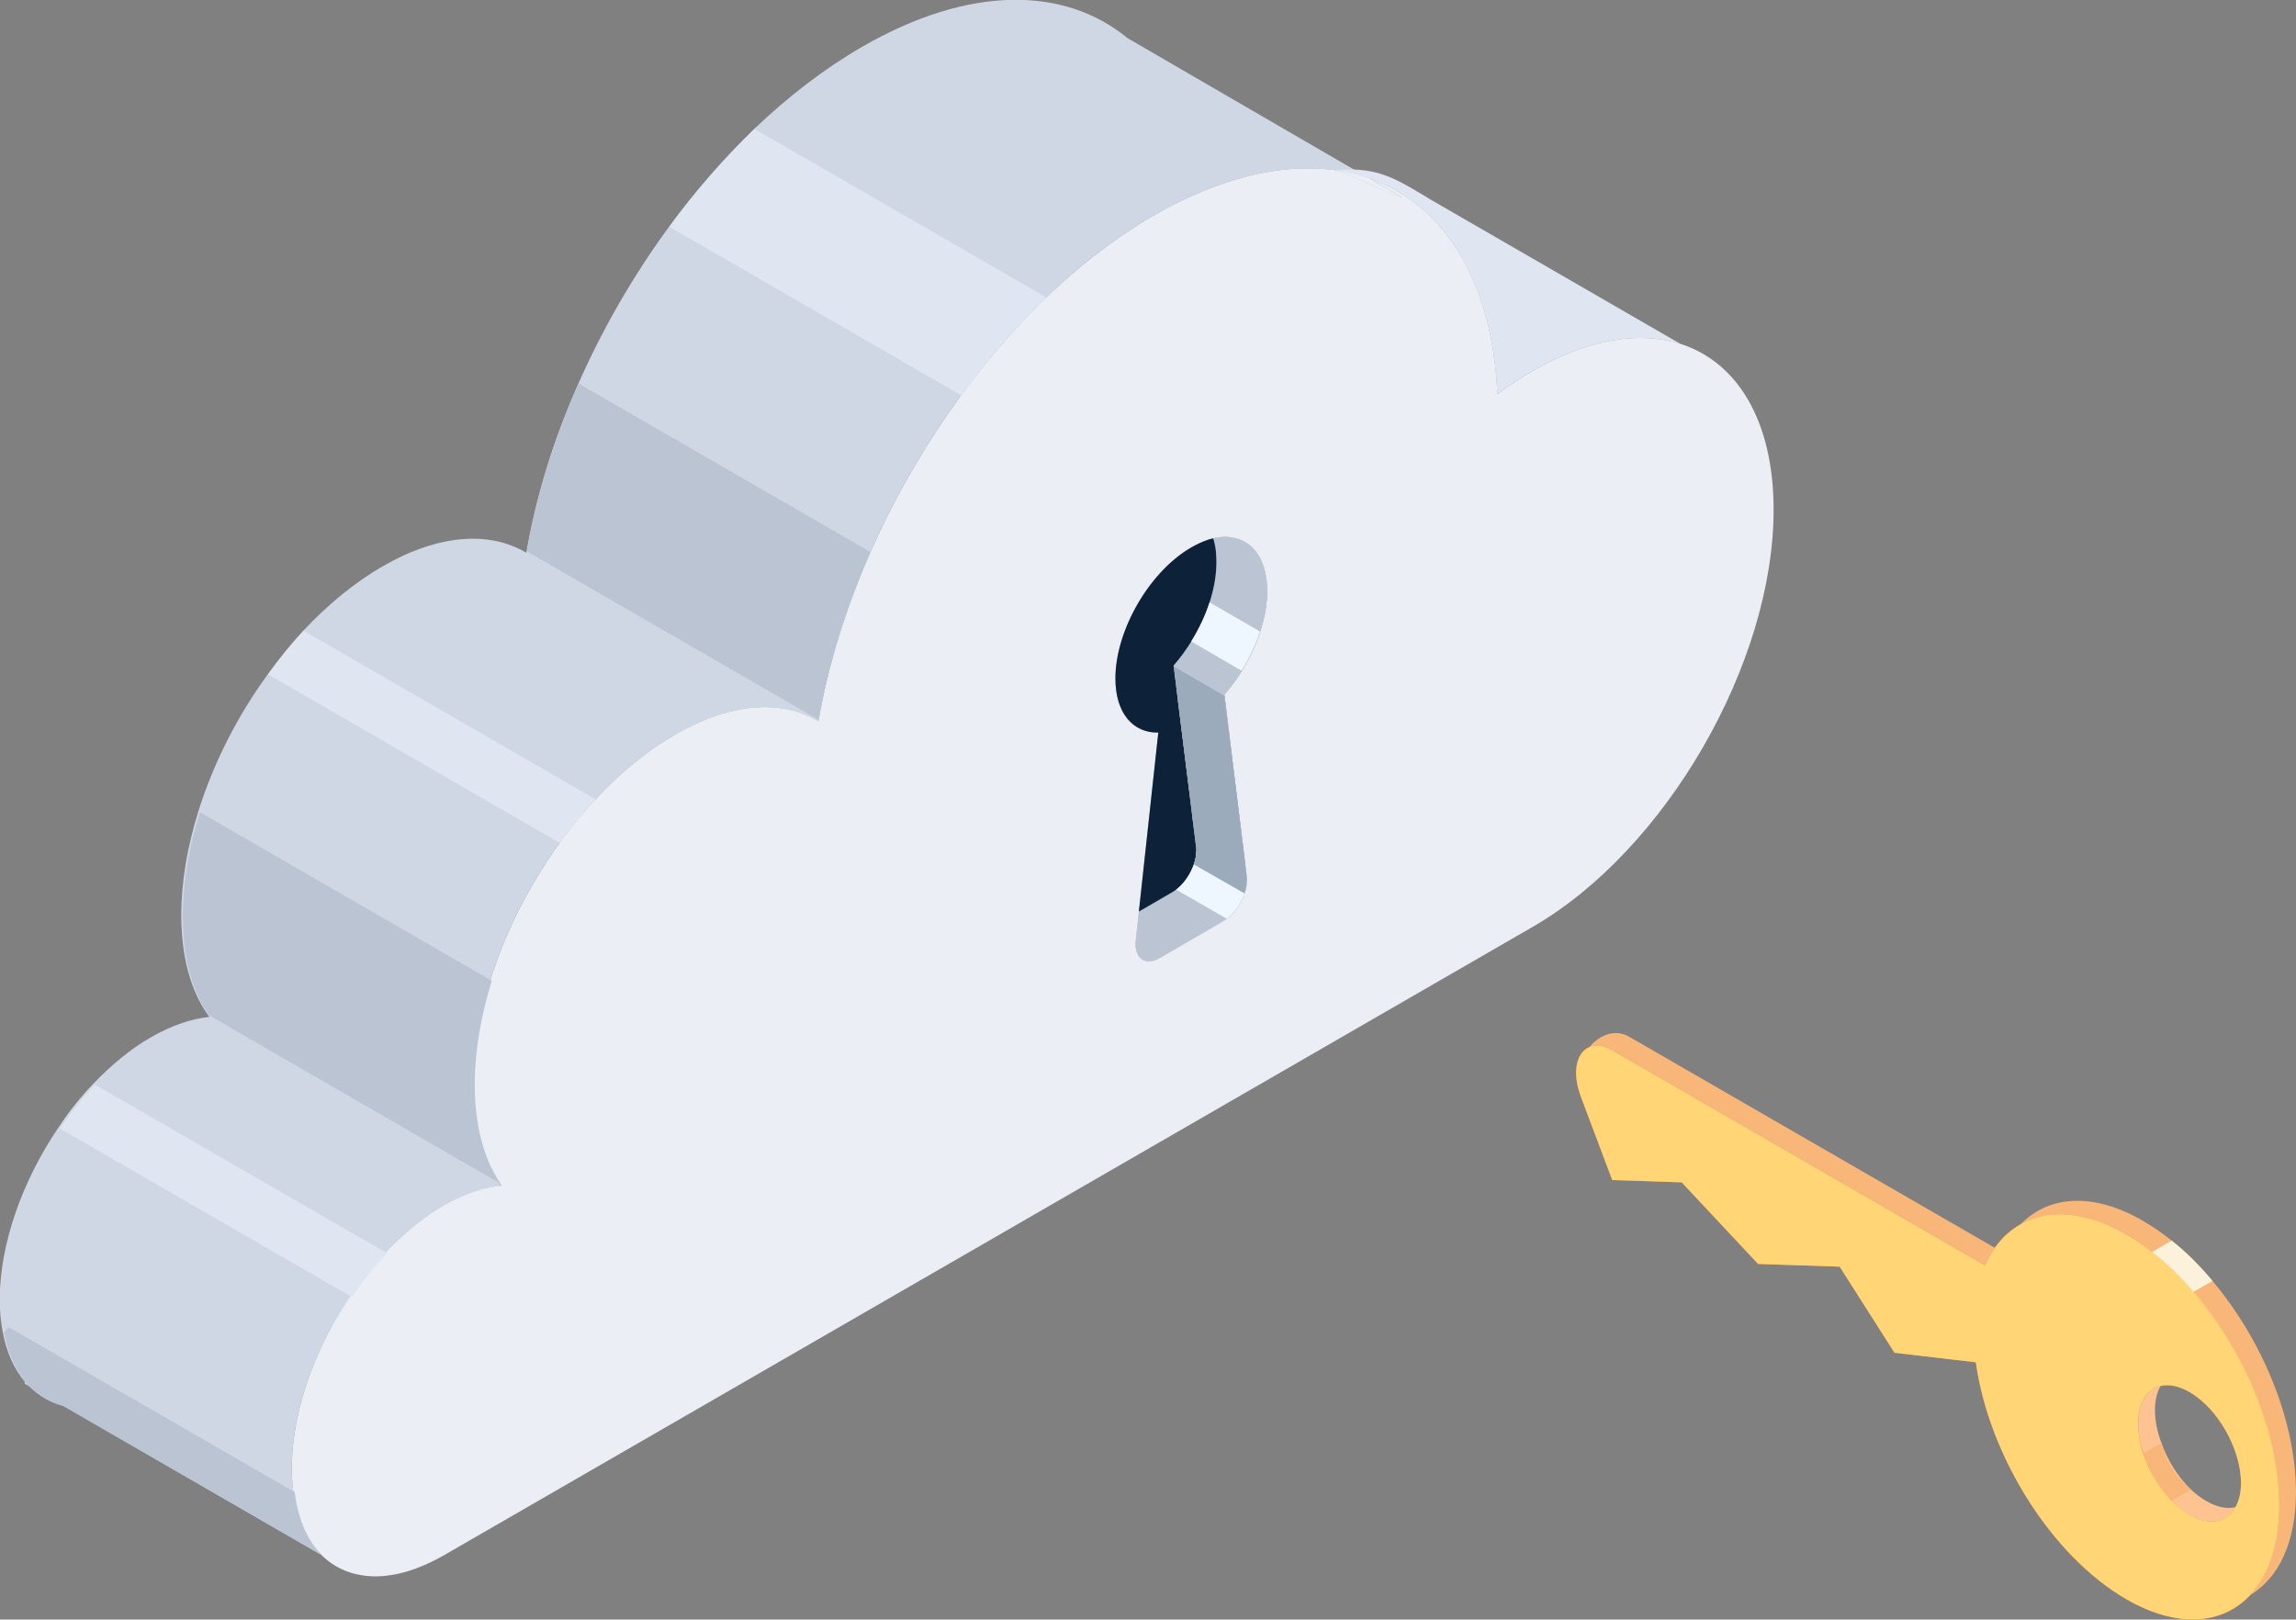 <?xml version="1.0" encoding="UTF-8" standalone="no"?>
<!-- Created with Inkscape (http://www.inkscape.org/) -->

<svg
   width="26.824mm"
   height="18.922mm"
   viewBox="0 0 26.824 18.922"
   version="1.1"
   id="svg6883"
   inkscape:version="1.2.1 (9c6d41e410, 2022-07-14, custom)"
   sodipodi:docname="lock.svg"
   xmlns:inkscape="http://www.inkscape.org/namespaces/inkscape"
   xmlns:sodipodi="http://sodipodi.sourceforge.net/DTD/sodipodi-0.dtd"
   xmlns="http://www.w3.org/2000/svg"
   xmlns:svg="http://www.w3.org/2000/svg">
  <rect x="0" y="0" width="26.824" height="18.922" fill="#808080" stroke="none"/>
  <sodipodi:namedview
     id="namedview6885"
     pagecolor="#ffffff"
     bordercolor="#000000"
     borderopacity="0.25"
     inkscape:showpageshadow="2"
     inkscape:pageopacity="0.0"
     inkscape:pagecheckerboard="0"
     inkscape:deskcolor="#d1d1d1"
     inkscape:document-units="mm"
     showgrid="false"
     inkscape:zoom="5.0939055"
     inkscape:cx="66.353803"
     inkscape:cy="31.704554"
     inkscape:window-width="1920"
     inkscape:window-height="1151"
     inkscape:window-x="0"
     inkscape:window-y="267"
     inkscape:window-maximized="1"
     inkscape:current-layer="layer1" />
  <defs
     id="defs6880">
    <linearGradient
       id="linearGradient825084"
       inkscape:swatch="solid">
      <stop
         style="stop-color:#000000;stop-opacity:1;"
         offset="0"
         id="stop825082" />
    </linearGradient>
    <rect
       x="0.181"
       y="38.144"
       width="155.972"
       height="43.382"
       id="rect755741" />
    <clipPath
       clipPathUnits="userSpaceOnUse"
       id="clipPath6092">
      <path
         d="m 3838.93,1986.47 -23.2,1.85 -34.12,192.07 c -1.02,5.78 0.93,10.09 4.43,9.81 l 0.13,-0.01 c 3.53,-0.28 7.39,-5.14 8.73,-10.99 z"
         id="path6090" />
    </clipPath>
    <linearGradient
       x1="0"
       y1="0"
       x2="1"
       y2="0"
       gradientUnits="userSpaceOnUse"
       gradientTransform="matrix(13.67,2.906,2.906,-13.67,3799.07,2085.57)"
       spreadMethod="pad"
       id="linearGradient6098">
      <stop
         style="stop-opacity:1;stop-color:#74888f"
         offset="0"
         id="stop6094" />
      <stop
         style="stop-opacity:1;stop-color:#232a3a"
         offset="1"
         id="stop6096" />
    </linearGradient>
    <clipPath
       clipPathUnits="userSpaceOnUse"
       id="clipPath6108">
      <path
         d="m 3957.67,1917.91 23.19,-24.93 34.12,152.68 c 1.02,4.59 -0.92,11.15 -4.43,14.92 l -0.12,0.14 c -3.54,3.8 -7.4,3.4 -8.73,-0.91 z"
         id="path6106" />
    </clipPath>
    <linearGradient
       x1="0"
       y1="0"
       x2="1"
       y2="0"
       gradientUnits="userSpaceOnUse"
       gradientTransform="matrix(22.856,-5.079,-5.079,-22.856,3973.84,1982.51)"
       spreadMethod="pad"
       id="linearGradient6114">
      <stop
         style="stop-opacity:1;stop-color:#74888f"
         offset="0"
         id="stop6110" />
      <stop
         style="stop-opacity:1;stop-color:#232a3a"
         offset="1"
         id="stop6112" />
    </linearGradient>
    <clipPath
       clipPathUnits="userSpaceOnUse"
       id="clipPath3096">
      <path
         d="m 1769.28,2711.38 v 0.78 c 0.03,0.01 0.05,0.02 0.08,0.02 -0.03,-0.27 -0.06,-0.54 -0.08,-0.8"
         id="path3094" />
    </clipPath>
    <linearGradient
       x1="0"
       y1="0"
       x2="1"
       y2="0"
       gradientUnits="userSpaceOnUse"
       gradientTransform="matrix(-25.066,-182.775,182.775,-25.066,2013.97,2734.76)"
       spreadMethod="pad"
       id="linearGradient3104">
      <stop
         style="stop-opacity:1;stop-color:#27446f"
         offset="0"
         id="stop3098" />
      <stop
         style="stop-opacity:1;stop-color:#183560"
         offset="0.605"
         id="stop3100" />
      <stop
         style="stop-opacity:1;stop-color:#183560"
         offset="1"
         id="stop3102" />
    </linearGradient>
    <clipPath
       clipPathUnits="userSpaceOnUse"
       id="clipPath3114">
      <path
         d="m 1769.28,2710.77 v 0.61 c 0.02,0.26 0.05,0.53 0.08,0.8 0.01,0 0.01,0 0.02,0 -0.06,-0.47 -0.1,-0.95 -0.1,-1.41"
         id="path3112" />
    </clipPath>
    <linearGradient
       x1="0"
       y1="0"
       x2="1"
       y2="0"
       gradientUnits="userSpaceOnUse"
       gradientTransform="matrix(-25.066,-182.775,182.775,-25.066,2013.97,2734.76)"
       spreadMethod="pad"
       id="linearGradient3122">
      <stop
         style="stop-opacity:1;stop-color:#45658b"
         offset="0"
         id="stop3116" />
      <stop
         style="stop-opacity:1;stop-color:#36567c"
         offset="0.605"
         id="stop3118" />
      <stop
         style="stop-opacity:1;stop-color:#36567c"
         offset="1"
         id="stop3120" />
    </linearGradient>
    <clipPath
       clipPathUnits="userSpaceOnUse"
       id="clipPath3132">
      <path
         d="m 1770.69,2407.55 c -0.5,0 -0.97,0.08 -1.41,0.25 v 302.97 c 0,0.46 0.04,0.94 0.1,1.41 24.15,5.52 96.71,39.28 281.08,39.28 79.84,0 163.88,-26.26 199.09,-42.49 v -17.17 c 0,-4.83 -3.38,-10.65 -7.52,-13.04 l -467.92,-270.15 c -1.22,-0.71 -2.38,-1.06 -3.42,-1.06"
         id="path3130" />
    </clipPath>
    <linearGradient
       x1="0"
       y1="0"
       x2="1"
       y2="0"
       gradientUnits="userSpaceOnUse"
       gradientTransform="matrix(-25.066,-182.775,182.775,-25.066,2013.97,2734.76)"
       spreadMethod="pad"
       id="linearGradient3140">
      <stop
         style="stop-opacity:1;stop-color:#131c1f"
         offset="0"
         id="stop3134" />
      <stop
         style="stop-opacity:1;stop-color:#040d10"
         offset="0.605"
         id="stop3136" />
      <stop
         style="stop-opacity:1;stop-color:#040d10"
         offset="1"
         id="stop3138" />
    </linearGradient>
    <clipPath
       clipPathUnits="userSpaceOnUse"
       id="clipPath1092">
      <path
         d="m 2382.77,1952.2 -148.49,85.73 c -15.97,9.22 -28.92,31.65 -28.92,50.1 v 0.67 c 0,18.45 12.95,25.92 28.92,16.7 l 148.49,-85.73 c 15.98,-9.22 28.93,-31.65 28.93,-50.1 v -0.67 c 0,-18.45 -12.95,-25.92 -28.93,-16.7"
         id="path1090" />
    </clipPath>
    <linearGradient
       x1="0"
       y1="0"
       x2="1"
       y2="0"
       gradientUnits="userSpaceOnUse"
       gradientTransform="matrix(206.34,-119.13,0,-275.119,2205.36,2088.36)"
       spreadMethod="pad"
       id="linearGradient1098">
      <stop
         style="stop-opacity:1;stop-color:#32475a"
         offset="0"
         id="stop1094" />
      <stop
         style="stop-opacity:1;stop-color:#232a3a"
         offset="1"
         id="stop1096" />
    </linearGradient>
    <clipPath
       clipPathUnits="userSpaceOnUse"
       id="clipPath1136">
      <path
         d="m 2125.07,1600.34 -11.24,-6.49 v 3.85 l 11.24,6.49 z"
         id="path1134" />
    </clipPath>
    <linearGradient
       x1="0"
       y1="0"
       x2="1"
       y2="0"
       gradientUnits="userSpaceOnUse"
       gradientTransform="matrix(11.238,0,0,-11.238,2113.83,1599.02)"
       spreadMethod="pad"
       id="linearGradient1142">
      <stop
         style="stop-opacity:1;stop-color:#dce7f7"
         offset="0"
         id="stop1138" />
      <stop
         style="stop-opacity:1;stop-color:#a2bfef"
         offset="1"
         id="stop1140" />
    </linearGradient>
    <clipPath
       clipPathUnits="userSpaceOnUse"
       id="clipPath1152">
      <path
         d="m 2145.89,1612.4 -11.24,-6.49 v 3.84 l 11.24,6.49 z"
         id="path1150" />
    </clipPath>
    <linearGradient
       x1="0"
       y1="0"
       x2="1"
       y2="0"
       gradientUnits="userSpaceOnUse"
       gradientTransform="matrix(11.238,0,0,-11.238,2134.65,1611.08)"
       spreadMethod="pad"
       id="linearGradient1158">
      <stop
         style="stop-opacity:1;stop-color:#dce7f7"
         offset="0"
         id="stop1154" />
      <stop
         style="stop-opacity:1;stop-color:#a2bfef"
         offset="1"
         id="stop1156" />
    </linearGradient>
    <clipPath
       clipPathUnits="userSpaceOnUse"
       id="clipPath1176">
      <path
         d="m 2106.44,1702.85 -11.91,-6.87 v -0.01 l 13.75,-7.93 11.91,6.87 -0.25,0.15 z"
         id="path1174" />
    </clipPath>
    <linearGradient
       x1="0"
       y1="0"
       x2="1"
       y2="0"
       gradientUnits="userSpaceOnUse"
       gradientTransform="matrix(25.656,0,0,-25.656,2094.53,1695.44)"
       spreadMethod="pad"
       id="linearGradient1182">
      <stop
         style="stop-opacity:1;stop-color:#a2bfef"
         offset="0"
         id="stop1178" />
      <stop
         style="stop-opacity:1;stop-color:#dce7f7"
         offset="1"
         id="stop1180" />
    </linearGradient>
    <clipPath
       clipPathUnits="userSpaceOnUse"
       id="clipPath1196">
      <path
         d="m 2123.52,1692.99 -11.9,-6.88 13.75,-7.94 11.9,6.88 -0.19,0.11 z"
         id="path1194" />
    </clipPath>
    <linearGradient
       x1="0"
       y1="0"
       x2="1"
       y2="0"
       gradientUnits="userSpaceOnUse"
       gradientTransform="matrix(25.656,0,0,-25.656,2111.62,1685.58)"
       spreadMethod="pad"
       id="linearGradient1202">
      <stop
         style="stop-opacity:1;stop-color:#a2bfef"
         offset="0"
         id="stop1198" />
      <stop
         style="stop-opacity:1;stop-color:#dce7f7"
         offset="1"
         id="stop1200" />
    </linearGradient>
    <clipPath
       clipPathUnits="userSpaceOnUse"
       id="clipPath1216">
      <path
         d="m 2140.61,1683.12 -11.91,-6.87 13.75,-7.94 11.91,6.88 -0.19,0.11 z"
         id="path1214" />
    </clipPath>
    <linearGradient
       x1="0"
       y1="0"
       x2="1"
       y2="0"
       gradientUnits="userSpaceOnUse"
       gradientTransform="matrix(25.656,0,0,-25.656,2128.7,1675.72)"
       spreadMethod="pad"
       id="linearGradient1222">
      <stop
         style="stop-opacity:1;stop-color:#a2bfef"
         offset="0"
         id="stop1218" />
      <stop
         style="stop-opacity:1;stop-color:#dce7f7"
         offset="1"
         id="stop1220" />
    </linearGradient>
    <clipPath
       clipPathUnits="userSpaceOnUse"
       id="clipPath1236">
      <path
         d="m 2157.36,1673.3 -11.91,-6.88 13.75,-7.93 11.91,6.87 -0.19,0.11 z"
         id="path1234" />
    </clipPath>
    <linearGradient
       x1="0"
       y1="0"
       x2="1"
       y2="0"
       gradientUnits="userSpaceOnUse"
       gradientTransform="matrix(25.656,0,0,-25.656,2145.45,1665.89)"
       spreadMethod="pad"
       id="linearGradient1242">
      <stop
         style="stop-opacity:1;stop-color:#a2bfef"
         offset="0"
         id="stop1238" />
      <stop
         style="stop-opacity:1;stop-color:#dce7f7"
         offset="1"
         id="stop1240" />
    </linearGradient>
    <clipPath
       clipPathUnits="userSpaceOnUse"
       id="clipPath1252">
      <path
         d="m 2102.72,1705.64 -11.91,-6.88 -116.24,67.11 11.91,6.88 z"
         id="path1250" />
    </clipPath>
    <linearGradient
       x1="0"
       y1="0"
       x2="1"
       y2="0"
       gradientUnits="userSpaceOnUse"
       gradientTransform="matrix(128.153,0,0,-128.153,1974.57,1735.76)"
       spreadMethod="pad"
       id="linearGradient1258">
      <stop
         style="stop-opacity:1;stop-color:#a2bfef"
         offset="0"
         id="stop1254" />
      <stop
         style="stop-opacity:1;stop-color:#dce7f7"
         offset="1"
         id="stop1256" />
    </linearGradient>
    <clipPath
       clipPathUnits="userSpaceOnUse"
       id="clipPath1274">
      <path
         d="m 1940.35,1792.83 -13.75,7.94 6.31,3.64 13.75,-7.93 z"
         id="path1272" />
    </clipPath>
    <linearGradient
       x1="0"
       y1="0"
       x2="1"
       y2="0"
       gradientUnits="userSpaceOnUse"
       gradientTransform="matrix(20.063,0,0,-20.063,1926.6,1798.62)"
       spreadMethod="pad"
       id="linearGradient1280">
      <stop
         style="stop-opacity:1;stop-color:#a2bfef"
         offset="0"
         id="stop1276" />
      <stop
         style="stop-opacity:1;stop-color:#dce7f7"
         offset="1"
         id="stop1278" />
    </linearGradient>
    <clipPath
       clipPathUnits="userSpaceOnUse"
       id="clipPath1290">
      <path
         d="m 1952.28,1779.53 -13.75,7.94 11.9,6.87 13.75,-7.94 z"
         id="path1288" />
    </clipPath>
    <linearGradient
       x1="0"
       y1="0"
       x2="1"
       y2="0"
       gradientUnits="userSpaceOnUse"
       gradientTransform="matrix(25.656,0,0,-25.656,1938.53,1786.94)"
       spreadMethod="pad"
       id="linearGradient1296">
      <stop
         style="stop-opacity:1;stop-color:#a2bfef"
         offset="0"
         id="stop1292" />
      <stop
         style="stop-opacity:1;stop-color:#dce7f7"
         offset="1"
         id="stop1294" />
    </linearGradient>
    <clipPath
       clipPathUnits="userSpaceOnUse"
       id="clipPath1306">
      <path
         d="m 1974.51,1773.1 -13.75,7.94 6.32,3.65 13.75,-7.94 z"
         id="path1304" />
    </clipPath>
    <linearGradient
       x1="0"
       y1="0"
       x2="1"
       y2="0"
       gradientUnits="userSpaceOnUse"
       gradientTransform="matrix(20.064,0,0,-20.064,1960.76,1778.9)"
       spreadMethod="pad"
       id="linearGradient1312">
      <stop
         style="stop-opacity:1;stop-color:#a2bfef"
         offset="0"
         id="stop1308" />
      <stop
         style="stop-opacity:1;stop-color:#dce7f7"
         offset="1"
         id="stop1310" />
    </linearGradient>
    <clipPath
       clipPathUnits="userSpaceOnUse"
       id="clipPath1376">
      <path
         d="m 1869.84,1747.86 -13.75,7.94 7.21,4.16 13.75,-7.93 z"
         id="path1374" />
    </clipPath>
    <linearGradient
       x1="0"
       y1="0"
       x2="1"
       y2="0"
       gradientUnits="userSpaceOnUse"
       gradientTransform="matrix(20.966,0,0,-20.966,1856.09,1753.91)"
       spreadMethod="pad"
       id="linearGradient1382">
      <stop
         style="stop-opacity:1;stop-color:#a2bfef"
         offset="0"
         id="stop1378" />
      <stop
         style="stop-opacity:1;stop-color:#dce7f7"
         offset="1"
         id="stop1380" />
    </linearGradient>
    <clipPath
       clipPathUnits="userSpaceOnUse"
       id="clipPath1392">
      <path
         d="m 1886.92,1738 -13.75,7.94 7.22,4.16 13.75,-7.94 z"
         id="path1390" />
    </clipPath>
    <linearGradient
       x1="0"
       y1="0"
       x2="1"
       y2="0"
       gradientUnits="userSpaceOnUse"
       gradientTransform="matrix(20.966,0,0,-20.966,1873.17,1744.05)"
       spreadMethod="pad"
       id="linearGradient1398">
      <stop
         style="stop-opacity:1;stop-color:#a2bfef"
         offset="0"
         id="stop1394" />
      <stop
         style="stop-opacity:1;stop-color:#dce7f7"
         offset="1"
         id="stop1396" />
    </linearGradient>
    <clipPath
       clipPathUnits="userSpaceOnUse"
       id="clipPath1410">
      <path
         d="m 2091.91,1619.65 -13.75,7.93 7.22,4.17 13.75,-7.94 z"
         id="path1408" />
    </clipPath>
    <linearGradient
       x1="0"
       y1="0"
       x2="1"
       y2="0"
       gradientUnits="userSpaceOnUse"
       gradientTransform="matrix(20.966,0,0,-20.966,2078.16,1625.7)"
       spreadMethod="pad"
       id="linearGradient1416">
      <stop
         style="stop-opacity:1;stop-color:#a2bfef"
         offset="0"
         id="stop1412" />
      <stop
         style="stop-opacity:1;stop-color:#dce7f7"
         offset="1"
         id="stop1414" />
    </linearGradient>
    <clipPath
       clipPathUnits="userSpaceOnUse"
       id="clipPath1426">
      <path
         d="m 1922.68,1778.62 -13.75,7.94 11.91,6.87 13.75,-7.93 z"
         id="path1424" />
    </clipPath>
    <linearGradient
       x1="0"
       y1="0"
       x2="1"
       y2="0"
       gradientUnits="userSpaceOnUse"
       gradientTransform="matrix(25.657,0,0,-25.657,1908.93,1786.03)"
       spreadMethod="pad"
       id="linearGradient1432">
      <stop
         style="stop-opacity:1;stop-color:#a2bfef"
         offset="0"
         id="stop1428" />
      <stop
         style="stop-opacity:1;stop-color:#dce7f7"
         offset="1"
         id="stop1430" />
    </linearGradient>
    <clipPath
       clipPathUnits="userSpaceOnUse"
       id="clipPath1446">
      <path
         d="m 1939.18,1769.03 -13.75,7.93 11.9,6.88 13.75,-7.94 z"
         id="path1444" />
    </clipPath>
    <linearGradient
       x1="0"
       y1="0"
       x2="1"
       y2="0"
       gradientUnits="userSpaceOnUse"
       gradientTransform="matrix(25.656,0,0,-25.656,1925.43,1776.43)"
       spreadMethod="pad"
       id="linearGradient1452">
      <stop
         style="stop-opacity:1;stop-color:#a2bfef"
         offset="0"
         id="stop1448" />
      <stop
         style="stop-opacity:1;stop-color:#dce7f7"
         offset="1"
         id="stop1450" />
    </linearGradient>
    <clipPath
       clipPathUnits="userSpaceOnUse"
       id="clipPath1464">
      <path
         d="m 2110.59,1670.13 -13.75,7.94 11.91,6.88 13.75,-7.94 z"
         id="path1462" />
    </clipPath>
    <linearGradient
       x1="0"
       y1="0"
       x2="1"
       y2="0"
       gradientUnits="userSpaceOnUse"
       gradientTransform="matrix(25.657,0,0,-25.657,2096.84,1677.54)"
       spreadMethod="pad"
       id="linearGradient1470">
      <stop
         style="stop-opacity:1;stop-color:#a2bfef"
         offset="0"
         id="stop1466" />
      <stop
         style="stop-opacity:1;stop-color:#dce7f7"
         offset="1"
         id="stop1468" />
    </linearGradient>
    <clipPath
       clipPathUnits="userSpaceOnUse"
       id="clipPath1482">
      <path
         d="m 2093.51,1680 -13.75,7.93 11.91,6.88 13.75,-7.94 z"
         id="path1480" />
    </clipPath>
    <linearGradient
       x1="0"
       y1="0"
       x2="1"
       y2="0"
       gradientUnits="userSpaceOnUse"
       gradientTransform="matrix(25.656,0,0,-25.656,2079.76,1687.4)"
       spreadMethod="pad"
       id="linearGradient1488">
      <stop
         style="stop-opacity:1;stop-color:#a2bfef"
         offset="0"
         id="stop1484" />
      <stop
         style="stop-opacity:1;stop-color:#dce7f7"
         offset="1"
         id="stop1486" />
    </linearGradient>
    <clipPath
       clipPathUnits="userSpaceOnUse"
       id="clipPath1500">
      <path
         d="m 2076.43,1689.86 -13.75,7.94 11.91,6.87 13.75,-7.94 z"
         id="path1498" />
    </clipPath>
    <linearGradient
       x1="0"
       y1="0"
       x2="1"
       y2="0"
       gradientUnits="userSpaceOnUse"
       gradientTransform="matrix(25.657,0,0,-25.657,2062.68,1697.26)"
       spreadMethod="pad"
       id="linearGradient1506">
      <stop
         style="stop-opacity:1;stop-color:#a2bfef"
         offset="0"
         id="stop1502" />
      <stop
         style="stop-opacity:1;stop-color:#dce7f7"
         offset="1"
         id="stop1504" />
    </linearGradient>
    <clipPath
       clipPathUnits="userSpaceOnUse"
       id="clipPath1518">
      <path
         d="m 2059.35,1699.72 -13.75,7.94 11.9,6.87 13.75,-7.94 z"
         id="path1516" />
    </clipPath>
    <linearGradient
       x1="0"
       y1="0"
       x2="1"
       y2="0"
       gradientUnits="userSpaceOnUse"
       gradientTransform="matrix(25.656,0,0,-25.656,2045.6,1707.13)"
       spreadMethod="pad"
       id="linearGradient1524">
      <stop
         style="stop-opacity:1;stop-color:#a2bfef"
         offset="0"
         id="stop1520" />
      <stop
         style="stop-opacity:1;stop-color:#dce7f7"
         offset="1"
         id="stop1522" />
    </linearGradient>
    <clipPath
       clipPathUnits="userSpaceOnUse"
       id="clipPath1536">
      <path
         d="m 2042.26,1709.58 -13.75,7.94 11.91,6.88 13.75,-7.94 z"
         id="path1534" />
    </clipPath>
    <linearGradient
       x1="0"
       y1="0"
       x2="1"
       y2="0"
       gradientUnits="userSpaceOnUse"
       gradientTransform="matrix(25.656,0,0,-25.656,2028.51,1716.99)"
       spreadMethod="pad"
       id="linearGradient1542">
      <stop
         style="stop-opacity:1;stop-color:#a2bfef"
         offset="0"
         id="stop1538" />
      <stop
         style="stop-opacity:1;stop-color:#dce7f7"
         offset="1"
         id="stop1540" />
    </linearGradient>
    <clipPath
       clipPathUnits="userSpaceOnUse"
       id="clipPath1554">
      <path
         d="m 2025.18,1719.45 -13.75,7.93 11.91,6.88 13.75,-7.94 z"
         id="path1552" />
    </clipPath>
    <linearGradient
       x1="0"
       y1="0"
       x2="1"
       y2="0"
       gradientUnits="userSpaceOnUse"
       gradientTransform="matrix(25.657,0,0,-25.657,2011.43,1726.85)"
       spreadMethod="pad"
       id="linearGradient1560">
      <stop
         style="stop-opacity:1;stop-color:#a2bfef"
         offset="0"
         id="stop1556" />
      <stop
         style="stop-opacity:1;stop-color:#dce7f7"
         offset="1"
         id="stop1558" />
    </linearGradient>
    <clipPath
       clipPathUnits="userSpaceOnUse"
       id="clipPath1572">
      <path
         d="m 2008.1,1729.31 -13.75,7.94 11.91,6.87 13.74,-7.94 z"
         id="path1570" />
    </clipPath>
    <linearGradient
       x1="0"
       y1="0"
       x2="1"
       y2="0"
       gradientUnits="userSpaceOnUse"
       gradientTransform="matrix(25.656,0,0,-25.656,1994.35,1736.71)"
       spreadMethod="pad"
       id="linearGradient1578">
      <stop
         style="stop-opacity:1;stop-color:#a2bfef"
         offset="0"
         id="stop1574" />
      <stop
         style="stop-opacity:1;stop-color:#dce7f7"
         offset="1"
         id="stop1576" />
    </linearGradient>
    <clipPath
       clipPathUnits="userSpaceOnUse"
       id="clipPath1590">
      <path
         d="m 1991.01,1739.17 -13.74,7.94 11.9,6.87 13.75,-7.93 z"
         id="path1588" />
    </clipPath>
    <linearGradient
       x1="0"
       y1="0"
       x2="1"
       y2="0"
       gradientUnits="userSpaceOnUse"
       gradientTransform="matrix(25.656,0,0,-25.656,1977.27,1746.58)"
       spreadMethod="pad"
       id="linearGradient1596">
      <stop
         style="stop-opacity:1;stop-color:#a2bfef"
         offset="0"
         id="stop1592" />
      <stop
         style="stop-opacity:1;stop-color:#dce7f7"
         offset="1"
         id="stop1594" />
    </linearGradient>
    <clipPath
       clipPathUnits="userSpaceOnUse"
       id="clipPath1608">
      <path
         d="m 1973.93,1749.03 -13.75,7.94 11.91,6.88 13.75,-7.94 z"
         id="path1606" />
    </clipPath>
    <linearGradient
       x1="0"
       y1="0"
       x2="1"
       y2="0"
       gradientUnits="userSpaceOnUse"
       gradientTransform="matrix(25.657,0,0,-25.657,1960.18,1756.44)"
       spreadMethod="pad"
       id="linearGradient1614">
      <stop
         style="stop-opacity:1;stop-color:#a2bfef"
         offset="0"
         id="stop1610" />
      <stop
         style="stop-opacity:1;stop-color:#dce7f7"
         offset="1"
         id="stop1612" />
    </linearGradient>
    <clipPath
       clipPathUnits="userSpaceOnUse"
       id="clipPath1626">
      <path
         d="m 1956.85,1758.9 -13.75,7.93 11.91,6.88 13.75,-7.94 z"
         id="path1624" />
    </clipPath>
    <linearGradient
       x1="0"
       y1="0"
       x2="1"
       y2="0"
       gradientUnits="userSpaceOnUse"
       gradientTransform="matrix(25.656,0,0,-25.656,1943.1,1766.3)"
       spreadMethod="pad"
       id="linearGradient1632">
      <stop
         style="stop-opacity:1;stop-color:#a2bfef"
         offset="0"
         id="stop1628" />
      <stop
         style="stop-opacity:1;stop-color:#dce7f7"
         offset="1"
         id="stop1630" />
    </linearGradient>
    <clipPath
       clipPathUnits="userSpaceOnUse"
       id="clipPath1642">
      <path
         d="m 2156.67,1657.28 -11.91,-6.87 -30.83,17.8 11.9,6.87 z"
         id="path1640" />
    </clipPath>
    <linearGradient
       x1="0"
       y1="0"
       x2="1"
       y2="0"
       gradientUnits="userSpaceOnUse"
       gradientTransform="matrix(42.739,0,0,-42.739,2113.93,1662.74)"
       spreadMethod="pad"
       id="linearGradient1648">
      <stop
         style="stop-opacity:1;stop-color:#a2bfef"
         offset="0"
         id="stop1644" />
      <stop
         style="stop-opacity:1;stop-color:#dce7f7"
         offset="1"
         id="stop1646" />
    </linearGradient>
    <clipPath
       clipPathUnits="userSpaceOnUse"
       id="clipPath1658">
      <path
         d="m 1929.03,1772.67 -11.9,-6.88 -22.09,12.75 11.91,6.87 z"
         id="path1656" />
    </clipPath>
    <linearGradient
       x1="0"
       y1="0"
       x2="1"
       y2="0"
       gradientUnits="userSpaceOnUse"
       gradientTransform="matrix(33.989,0,0,-33.989,1895.04,1775.6)"
       spreadMethod="pad"
       id="linearGradient1664">
      <stop
         style="stop-opacity:1;stop-color:#a2bfef"
         offset="0"
         id="stop1660" />
      <stop
         style="stop-opacity:1;stop-color:#dce7f7"
         offset="1"
         id="stop1662" />
    </linearGradient>
    <clipPath
       clipPathUnits="userSpaceOnUse"
       id="clipPath1678">
      <path
         d="m 2142.77,1649.26 -13.75,7.94 -11.77,-6.8 -0.13,-0.07 13.75,-7.94 z"
         id="path1676" />
    </clipPath>
    <linearGradient
       x1="0"
       y1="0"
       x2="1"
       y2="0"
       gradientUnits="userSpaceOnUse"
       gradientTransform="matrix(25.657,0,0,-25.657,2117.12,1649.79)"
       spreadMethod="pad"
       id="linearGradient1684">
      <stop
         style="stop-opacity:1;stop-color:#a2bfef"
         offset="0"
         id="stop1680" />
      <stop
         style="stop-opacity:1;stop-color:#dce7f7"
         offset="1"
         id="stop1682" />
    </linearGradient>
    <clipPath
       clipPathUnits="userSpaceOnUse"
       id="clipPath1694">
      <path
         d="m 1906.98,1755.6 -25.83,14.92 11.91,6.87 25.83,-14.91 z"
         id="path1692" />
    </clipPath>
    <linearGradient
       x1="0"
       y1="0"
       x2="1"
       y2="0"
       gradientUnits="userSpaceOnUse"
       gradientTransform="matrix(37.74,0,0,-37.74,1881.15,1766.5)"
       spreadMethod="pad"
       id="linearGradient1700">
      <stop
         style="stop-opacity:1;stop-color:#a2bfef"
         offset="0"
         id="stop1696" />
      <stop
         style="stop-opacity:1;stop-color:#dce7f7"
         offset="1"
         id="stop1698" />
    </linearGradient>
    <clipPath
       clipPathUnits="userSpaceOnUse"
       id="clipPath1712">
      <path
         d="m 2082.63,1667.94 -13.75,7.94 -11.9,-6.87 13.75,-7.94 z"
         id="path1710" />
    </clipPath>
    <linearGradient
       x1="0"
       y1="0"
       x2="1"
       y2="0"
       gradientUnits="userSpaceOnUse"
       gradientTransform="matrix(25.656,0,0,-25.656,2056.98,1668.47)"
       spreadMethod="pad"
       id="linearGradient1718">
      <stop
         style="stop-opacity:1;stop-color:#a2bfef"
         offset="0"
         id="stop1714" />
      <stop
         style="stop-opacity:1;stop-color:#dce7f7"
         offset="1"
         id="stop1716" />
    </linearGradient>
    <clipPath
       clipPathUnits="userSpaceOnUse"
       id="clipPath1730">
      <path
         d="m 2064.14,1678.45 -13.75,7.93 -11.91,-6.87 13.75,-7.94 z"
         id="path1728" />
    </clipPath>
    <linearGradient
       x1="0"
       y1="0"
       x2="1"
       y2="0"
       gradientUnits="userSpaceOnUse"
       gradientTransform="matrix(25.657,0,0,-25.657,2038.48,1678.98)"
       spreadMethod="pad"
       id="linearGradient1736">
      <stop
         style="stop-opacity:1;stop-color:#a2bfef"
         offset="0"
         id="stop1732" />
      <stop
         style="stop-opacity:1;stop-color:#dce7f7"
         offset="1"
         id="stop1734" />
    </linearGradient>
    <clipPath
       clipPathUnits="userSpaceOnUse"
       id="clipPath1748">
      <path
         d="m 2045.64,1688.95 -13.75,7.94 -11.91,-6.88 13.75,-7.93 z"
         id="path1746" />
    </clipPath>
    <linearGradient
       x1="0"
       y1="0"
       x2="1"
       y2="0"
       gradientUnits="userSpaceOnUse"
       gradientTransform="matrix(25.656,0,0,-25.656,2019.98,1689.48)"
       spreadMethod="pad"
       id="linearGradient1754">
      <stop
         style="stop-opacity:1;stop-color:#a2bfef"
         offset="0"
         id="stop1750" />
      <stop
         style="stop-opacity:1;stop-color:#dce7f7"
         offset="1"
         id="stop1752" />
    </linearGradient>
    <clipPath
       clipPathUnits="userSpaceOnUse"
       id="clipPath1766">
      <path
         d="m 2027.14,1699.45 -13.75,7.94 -11.9,-6.87 13.75,-7.94 z"
         id="path1764" />
    </clipPath>
    <linearGradient
       x1="0"
       y1="0"
       x2="1"
       y2="0"
       gradientUnits="userSpaceOnUse"
       gradientTransform="matrix(25.656,0,0,-25.656,2001.49,1699.99)"
       spreadMethod="pad"
       id="linearGradient1772">
      <stop
         style="stop-opacity:1;stop-color:#a2bfef"
         offset="0"
         id="stop1768" />
      <stop
         style="stop-opacity:1;stop-color:#dce7f7"
         offset="1"
         id="stop1770" />
    </linearGradient>
    <clipPath
       clipPathUnits="userSpaceOnUse"
       id="clipPath1784">
      <path
         d="m 2008.65,1709.96 -13.75,7.94 -11.91,-6.88 13.75,-7.94 z"
         id="path1782" />
    </clipPath>
    <linearGradient
       x1="0"
       y1="0"
       x2="1"
       y2="0"
       gradientUnits="userSpaceOnUse"
       gradientTransform="matrix(25.656,0,0,-25.656,1982.99,1710.49)"
       spreadMethod="pad"
       id="linearGradient1790">
      <stop
         style="stop-opacity:1;stop-color:#a2bfef"
         offset="0"
         id="stop1786" />
      <stop
         style="stop-opacity:1;stop-color:#dce7f7"
         offset="1"
         id="stop1788" />
    </linearGradient>
    <clipPath
       clipPathUnits="userSpaceOnUse"
       id="clipPath1802">
      <path
         d="m 1990.15,1720.46 -13.75,7.94 -11.91,-6.87 13.75,-7.94 z"
         id="path1800" />
    </clipPath>
    <linearGradient
       x1="0"
       y1="0"
       x2="1"
       y2="0"
       gradientUnits="userSpaceOnUse"
       gradientTransform="matrix(25.656,0,0,-25.656,1964.49,1720.99)"
       spreadMethod="pad"
       id="linearGradient1808">
      <stop
         style="stop-opacity:1;stop-color:#a2bfef"
         offset="0"
         id="stop1804" />
      <stop
         style="stop-opacity:1;stop-color:#dce7f7"
         offset="1"
         id="stop1806" />
    </linearGradient>
    <clipPath
       clipPathUnits="userSpaceOnUse"
       id="clipPath1820">
      <path
         d="m 1971.65,1730.97 -13.75,7.94 -11.91,-6.88 13.75,-7.94 z"
         id="path1818" />
    </clipPath>
    <linearGradient
       x1="0"
       y1="0"
       x2="1"
       y2="0"
       gradientUnits="userSpaceOnUse"
       gradientTransform="matrix(25.656,0,0,-25.656,1945.99,1731.5)"
       spreadMethod="pad"
       id="linearGradient1826">
      <stop
         style="stop-opacity:1;stop-color:#a2bfef"
         offset="0"
         id="stop1822" />
      <stop
         style="stop-opacity:1;stop-color:#dce7f7"
         offset="1"
         id="stop1824" />
    </linearGradient>
    <clipPath
       clipPathUnits="userSpaceOnUse"
       id="clipPath1838">
      <path
         d="m 1953.15,1741.47 -13.75,7.94 -11.9,-6.88 13.75,-7.93 z"
         id="path1836" />
    </clipPath>
    <linearGradient
       x1="0"
       y1="0"
       x2="1"
       y2="0"
       gradientUnits="userSpaceOnUse"
       gradientTransform="matrix(25.656,0,0,-25.656,1927.5,1742)"
       spreadMethod="pad"
       id="linearGradient1844">
      <stop
         style="stop-opacity:1;stop-color:#a2bfef"
         offset="0"
         id="stop1840" />
      <stop
         style="stop-opacity:1;stop-color:#dce7f7"
         offset="1"
         id="stop1842" />
    </linearGradient>
    <clipPath
       clipPathUnits="userSpaceOnUse"
       id="clipPath1856">
      <path
         d="m 1934.66,1751.98 -13.75,7.93 -11.91,-6.87 13.75,-7.94 z"
         id="path1854" />
    </clipPath>
    <linearGradient
       x1="0"
       y1="0"
       x2="1"
       y2="0"
       gradientUnits="userSpaceOnUse"
       gradientTransform="matrix(25.656,0,0,-25.656,1909,1752.51)"
       spreadMethod="pad"
       id="linearGradient1862">
      <stop
         style="stop-opacity:1;stop-color:#a2bfef"
         offset="0"
         id="stop1858" />
      <stop
         style="stop-opacity:1;stop-color:#dce7f7"
         offset="1"
         id="stop1860" />
    </linearGradient>
    <clipPath
       clipPathUnits="userSpaceOnUse"
       id="clipPath1874">
      <path
         d="m 2100.97,1657.36 -13.75,7.94 -11.91,-6.88 13.75,-7.94 z"
         id="path1872" />
    </clipPath>
    <linearGradient
       x1="0"
       y1="0"
       x2="1"
       y2="0"
       gradientUnits="userSpaceOnUse"
       gradientTransform="matrix(25.657,0,0,-25.657,2075.31,1657.89)"
       spreadMethod="pad"
       id="linearGradient1880">
      <stop
         style="stop-opacity:1;stop-color:#a2bfef"
         offset="0"
         id="stop1876" />
      <stop
         style="stop-opacity:1;stop-color:#dce7f7"
         offset="1"
         id="stop1878" />
    </linearGradient>
    <clipPath
       clipPathUnits="userSpaceOnUse"
       id="clipPath1890">
      <path
         d="m 2128.88,1641.24 -11.91,-6.87 -24.88,14.36 11.91,6.88 z"
         id="path1888" />
    </clipPath>
    <linearGradient
       x1="0"
       y1="0"
       x2="1"
       y2="0"
       gradientUnits="userSpaceOnUse"
       gradientTransform="matrix(36.793,0,0,-36.793,2092.09,1644.99)"
       spreadMethod="pad"
       id="linearGradient1896">
      <stop
         style="stop-opacity:1;stop-color:#a2bfef"
         offset="0"
         id="stop1892" />
      <stop
         style="stop-opacity:1;stop-color:#dce7f7"
         offset="1"
         id="stop1894" />
    </linearGradient>
    <clipPath
       clipPathUnits="userSpaceOnUse"
       id="clipPath1906">
      <path
         d="m 1898.09,1744.7 -30.83,17.8 11.91,6.87 30.83,-17.8 z"
         id="path1904" />
    </clipPath>
    <linearGradient
       x1="0"
       y1="0"
       x2="1"
       y2="0"
       gradientUnits="userSpaceOnUse"
       gradientTransform="matrix(42.739,0,0,-42.739,1867.26,1757.04)"
       spreadMethod="pad"
       id="linearGradient1912">
      <stop
         style="stop-opacity:1;stop-color:#a2bfef"
         offset="0"
         id="stop1908" />
      <stop
         style="stop-opacity:1;stop-color:#dce7f7"
         offset="1"
         id="stop1910" />
    </linearGradient>
    <clipPath
       clipPathUnits="userSpaceOnUse"
       id="clipPath1922">
      <path
         d="m 1915.17,1734.84 -13.75,7.93 11.91,6.88 13.75,-7.94 z"
         id="path1920" />
    </clipPath>
    <linearGradient
       x1="0"
       y1="0"
       x2="1"
       y2="0"
       gradientUnits="userSpaceOnUse"
       gradientTransform="matrix(25.656,0,0,-25.656,1901.42,1742.24)"
       spreadMethod="pad"
       id="linearGradient1928">
      <stop
         style="stop-opacity:1;stop-color:#a2bfef"
         offset="0"
         id="stop1924" />
      <stop
         style="stop-opacity:1;stop-color:#dce7f7"
         offset="1"
         id="stop1926" />
    </linearGradient>
    <clipPath
       clipPathUnits="userSpaceOnUse"
       id="clipPath1940">
      <path
         d="m 2080.82,1652.95 -13.74,7.93 -11.91,-6.87 13.75,-7.94 z"
         id="path1938" />
    </clipPath>
    <linearGradient
       x1="0"
       y1="0"
       x2="1"
       y2="0"
       gradientUnits="userSpaceOnUse"
       gradientTransform="matrix(25.656,0,0,-25.656,2055.17,1653.48)"
       spreadMethod="pad"
       id="linearGradient1946">
      <stop
         style="stop-opacity:1;stop-color:#a2bfef"
         offset="0"
         id="stop1942" />
      <stop
         style="stop-opacity:1;stop-color:#dce7f7"
         offset="1"
         id="stop1944" />
    </linearGradient>
    <clipPath
       clipPathUnits="userSpaceOnUse"
       id="clipPath1958">
      <path
         d="m 2063.74,1662.82 -13.75,7.94 -11.9,-6.88 13.75,-7.93 z"
         id="path1956" />
    </clipPath>
    <linearGradient
       x1="0"
       y1="0"
       x2="1"
       y2="0"
       gradientUnits="userSpaceOnUse"
       gradientTransform="matrix(25.657,0,0,-25.657,2038.09,1663.35)"
       spreadMethod="pad"
       id="linearGradient1964">
      <stop
         style="stop-opacity:1;stop-color:#a2bfef"
         offset="0"
         id="stop1960" />
      <stop
         style="stop-opacity:1;stop-color:#dce7f7"
         offset="1"
         id="stop1962" />
    </linearGradient>
    <clipPath
       clipPathUnits="userSpaceOnUse"
       id="clipPath1976">
      <path
         d="m 2046.66,1672.7 -13.75,7.93 -11.91,-6.87 13.75,-7.94 z"
         id="path1974" />
    </clipPath>
    <linearGradient
       x1="0"
       y1="0"
       x2="1"
       y2="0"
       gradientUnits="userSpaceOnUse"
       gradientTransform="matrix(25.657,0,0,-25.657,2021,1673.23)"
       spreadMethod="pad"
       id="linearGradient1982">
      <stop
         style="stop-opacity:1;stop-color:#a2bfef"
         offset="0"
         id="stop1978" />
      <stop
         style="stop-opacity:1;stop-color:#dce7f7"
         offset="1"
         id="stop1980" />
    </linearGradient>
    <clipPath
       clipPathUnits="userSpaceOnUse"
       id="clipPath1994">
      <path
         d="m 2029.58,1682.57 -13.75,7.94 -11.91,-6.87 13.75,-7.94 z"
         id="path1992" />
    </clipPath>
    <linearGradient
       x1="0"
       y1="0"
       x2="1"
       y2="0"
       gradientUnits="userSpaceOnUse"
       gradientTransform="matrix(25.656,0,0,-25.656,2003.92,1683.1)"
       spreadMethod="pad"
       id="linearGradient2000">
      <stop
         style="stop-opacity:1;stop-color:#a2bfef"
         offset="0"
         id="stop1996" />
      <stop
         style="stop-opacity:1;stop-color:#dce7f7"
         offset="1"
         id="stop1998" />
    </linearGradient>
    <clipPath
       clipPathUnits="userSpaceOnUse"
       id="clipPath2012">
      <path
         d="m 2012.49,1692.45 -13.74,7.94 -11.91,-6.88 13.75,-7.94 z"
         id="path2010" />
    </clipPath>
    <linearGradient
       x1="0"
       y1="0"
       x2="1"
       y2="0"
       gradientUnits="userSpaceOnUse"
       gradientTransform="matrix(25.657,0,0,-25.657,1986.84,1692.98)"
       spreadMethod="pad"
       id="linearGradient2018">
      <stop
         style="stop-opacity:1;stop-color:#a2bfef"
         offset="0"
         id="stop2014" />
      <stop
         style="stop-opacity:1;stop-color:#dce7f7"
         offset="1"
         id="stop2016" />
    </linearGradient>
    <clipPath
       clipPathUnits="userSpaceOnUse"
       id="clipPath2030">
      <path
         d="m 1995.41,1702.32 -13.75,7.94 -11.9,-6.87 13.74,-7.94 z"
         id="path2028" />
    </clipPath>
    <linearGradient
       x1="0"
       y1="0"
       x2="1"
       y2="0"
       gradientUnits="userSpaceOnUse"
       gradientTransform="matrix(25.656,0,0,-25.656,1969.76,1702.85)"
       spreadMethod="pad"
       id="linearGradient2036">
      <stop
         style="stop-opacity:1;stop-color:#a2bfef"
         offset="0"
         id="stop2032" />
      <stop
         style="stop-opacity:1;stop-color:#dce7f7"
         offset="1"
         id="stop2034" />
    </linearGradient>
    <clipPath
       clipPathUnits="userSpaceOnUse"
       id="clipPath2048">
      <path
         d="m 1978.33,1712.2 -13.75,7.94 -11.91,-6.88 13.75,-7.94 z"
         id="path2046" />
    </clipPath>
    <linearGradient
       x1="0"
       y1="0"
       x2="1"
       y2="0"
       gradientUnits="userSpaceOnUse"
       gradientTransform="matrix(25.656,0,0,-25.656,1952.67,1712.73)"
       spreadMethod="pad"
       id="linearGradient2054">
      <stop
         style="stop-opacity:1;stop-color:#a2bfef"
         offset="0"
         id="stop2050" />
      <stop
         style="stop-opacity:1;stop-color:#dce7f7"
         offset="1"
         id="stop2052" />
    </linearGradient>
    <clipPath
       clipPathUnits="userSpaceOnUse"
       id="clipPath2066">
      <path
         d="m 1961.25,1722.07 -13.75,7.94 -11.91,-6.87 13.75,-7.94 z"
         id="path2064" />
    </clipPath>
    <linearGradient
       x1="0"
       y1="0"
       x2="1"
       y2="0"
       gradientUnits="userSpaceOnUse"
       gradientTransform="matrix(25.657,0,0,-25.657,1935.59,1722.6)"
       spreadMethod="pad"
       id="linearGradient2072">
      <stop
         style="stop-opacity:1;stop-color:#a2bfef"
         offset="0"
         id="stop2068" />
      <stop
         style="stop-opacity:1;stop-color:#dce7f7"
         offset="1"
         id="stop2070" />
    </linearGradient>
    <clipPath
       clipPathUnits="userSpaceOnUse"
       id="clipPath2084">
      <path
         d="m 1944.16,1731.95 -13.75,7.94 -11.9,-6.88 13.75,-7.94 z"
         id="path2082" />
    </clipPath>
    <linearGradient
       x1="0"
       y1="0"
       x2="1"
       y2="0"
       gradientUnits="userSpaceOnUse"
       gradientTransform="matrix(25.656,0,0,-25.656,1918.51,1732.48)"
       spreadMethod="pad"
       id="linearGradient2090">
      <stop
         style="stop-opacity:1;stop-color:#a2bfef"
         offset="0"
         id="stop2086" />
      <stop
         style="stop-opacity:1;stop-color:#dce7f7"
         offset="1"
         id="stop2088" />
    </linearGradient>
    <clipPath
       clipPathUnits="userSpaceOnUse"
       id="clipPath2100">
      <path
         d="m 2103.08,1626.35 -29.58,17.08 11.91,6.87 29.58,-17.08 z"
         id="path2098" />
    </clipPath>
    <linearGradient
       x1="0"
       y1="0"
       x2="1"
       y2="0"
       gradientUnits="userSpaceOnUse"
       gradientTransform="matrix(41.489,0,0,-41.489,2073.5,1638.32)"
       spreadMethod="pad"
       id="linearGradient2106">
      <stop
         style="stop-opacity:1;stop-color:#a2bfef"
         offset="0"
         id="stop2102" />
      <stop
         style="stop-opacity:1;stop-color:#dce7f7"
         offset="1"
         id="stop2104" />
    </linearGradient>
    <clipPath
       clipPathUnits="userSpaceOnUse"
       id="clipPath2140">
      <path
         d="m 2124.76,1659.65 -13.75,7.94 -11.77,-6.8 -0.13,-0.08 13.75,-7.94 z"
         id="path2138" />
    </clipPath>
    <linearGradient
       x1="0"
       y1="0"
       x2="1"
       y2="0"
       gradientUnits="userSpaceOnUse"
       gradientTransform="matrix(25.656,0,0,-25.656,2099.11,1660.18)"
       spreadMethod="pad"
       id="linearGradient2146">
      <stop
         style="stop-opacity:1;stop-color:#a2bfef"
         offset="0"
         id="stop2142" />
      <stop
         style="stop-opacity:1;stop-color:#dce7f7"
         offset="1"
         id="stop2144" />
    </linearGradient>
    <clipPath
       clipPathUnits="userSpaceOnUse"
       id="clipPath2160">
      <path
         d="m 2106.75,1670.03 -13.75,7.94 -11.77,-6.8 -0.13,-0.07 13.75,-7.94 z"
         id="path2158" />
    </clipPath>
    <linearGradient
       x1="0"
       y1="0"
       x2="1"
       y2="0"
       gradientUnits="userSpaceOnUse"
       gradientTransform="matrix(25.656,0,0,-25.656,2081.1,1670.57)"
       spreadMethod="pad"
       id="linearGradient2166">
      <stop
         style="stop-opacity:1;stop-color:#a2bfef"
         offset="0"
         id="stop2162" />
      <stop
         style="stop-opacity:1;stop-color:#dce7f7"
         offset="1"
         id="stop2164" />
    </linearGradient>
    <clipPath
       clipPathUnits="userSpaceOnUse"
       id="clipPath2180">
      <path
         d="m 2088.74,1680.42 -13.75,7.94 -11.77,-6.8 -0.14,-0.08 13.75,-7.93 z"
         id="path2178" />
    </clipPath>
    <linearGradient
       x1="0"
       y1="0"
       x2="1"
       y2="0"
       gradientUnits="userSpaceOnUse"
       gradientTransform="matrix(25.657,0,0,-25.657,2063.08,1680.95)"
       spreadMethod="pad"
       id="linearGradient2186">
      <stop
         style="stop-opacity:1;stop-color:#a2bfef"
         offset="0"
         id="stop2182" />
      <stop
         style="stop-opacity:1;stop-color:#dce7f7"
         offset="1"
         id="stop2184" />
    </linearGradient>
    <clipPath
       clipPathUnits="userSpaceOnUse"
       id="clipPath2200">
      <path
         d="m 2070.73,1690.81 -13.75,7.93 -11.77,-6.79 -0.14,-0.08 13.75,-7.94 z"
         id="path2198" />
    </clipPath>
    <linearGradient
       x1="0"
       y1="0"
       x2="1"
       y2="0"
       gradientUnits="userSpaceOnUse"
       gradientTransform="matrix(25.657,0,0,-25.657,2045.07,1691.34)"
       spreadMethod="pad"
       id="linearGradient2206">
      <stop
         style="stop-opacity:1;stop-color:#a2bfef"
         offset="0"
         id="stop2202" />
      <stop
         style="stop-opacity:1;stop-color:#dce7f7"
         offset="1"
         id="stop2204" />
    </linearGradient>
    <clipPath
       clipPathUnits="userSpaceOnUse"
       id="clipPath2220">
      <path
         d="m 2052.72,1701.19 -13.75,7.94 -11.77,-6.8 -0.14,-0.07 13.75,-7.94 z"
         id="path2218" />
    </clipPath>
    <linearGradient
       x1="0"
       y1="0"
       x2="1"
       y2="0"
       gradientUnits="userSpaceOnUse"
       gradientTransform="matrix(25.656,0,0,-25.656,2027.06,1701.72)"
       spreadMethod="pad"
       id="linearGradient2226">
      <stop
         style="stop-opacity:1;stop-color:#a2bfef"
         offset="0"
         id="stop2222" />
      <stop
         style="stop-opacity:1;stop-color:#dce7f7"
         offset="1"
         id="stop2224" />
    </linearGradient>
    <clipPath
       clipPathUnits="userSpaceOnUse"
       id="clipPath2240">
      <path
         d="m 2034.71,1711.58 -13.75,7.94 -11.78,-6.8 -0.13,-0.08 13.75,-7.94 z"
         id="path2238" />
    </clipPath>
    <linearGradient
       x1="0"
       y1="0"
       x2="1"
       y2="0"
       gradientUnits="userSpaceOnUse"
       gradientTransform="matrix(25.657,0,0,-25.657,2009.05,1712.11)"
       spreadMethod="pad"
       id="linearGradient2246">
      <stop
         style="stop-opacity:1;stop-color:#a2bfef"
         offset="0"
         id="stop2242" />
      <stop
         style="stop-opacity:1;stop-color:#dce7f7"
         offset="1"
         id="stop2244" />
    </linearGradient>
    <clipPath
       clipPathUnits="userSpaceOnUse"
       id="clipPath2260">
      <path
         d="m 2016.7,1721.97 -13.75,7.93 -11.78,-6.79 -0.13,-0.08 13.75,-7.94 z"
         id="path2258" />
    </clipPath>
    <linearGradient
       x1="0"
       y1="0"
       x2="1"
       y2="0"
       gradientUnits="userSpaceOnUse"
       gradientTransform="matrix(25.657,0,0,-25.657,1991.04,1722.5)"
       spreadMethod="pad"
       id="linearGradient2266">
      <stop
         style="stop-opacity:1;stop-color:#a2bfef"
         offset="0"
         id="stop2262" />
      <stop
         style="stop-opacity:1;stop-color:#dce7f7"
         offset="1"
         id="stop2264" />
    </linearGradient>
    <clipPath
       clipPathUnits="userSpaceOnUse"
       id="clipPath2280">
      <path
         d="m 1998.69,1732.35 -13.75,7.94 -11.78,-6.8 -0.13,-0.08 13.75,-7.93 z"
         id="path2278" />
    </clipPath>
    <linearGradient
       x1="0"
       y1="0"
       x2="1"
       y2="0"
       gradientUnits="userSpaceOnUse"
       gradientTransform="matrix(25.656,0,0,-25.656,1973.03,1732.88)"
       spreadMethod="pad"
       id="linearGradient2286">
      <stop
         style="stop-opacity:1;stop-color:#a2bfef"
         offset="0"
         id="stop2282" />
      <stop
         style="stop-opacity:1;stop-color:#dce7f7"
         offset="1"
         id="stop2284" />
    </linearGradient>
    <clipPath
       clipPathUnits="userSpaceOnUse"
       id="clipPath2300">
      <path
         d="m 1980.68,1742.74 -13.75,7.94 -11.78,-6.8 -0.13,-0.08 13.75,-7.94 z"
         id="path2298" />
    </clipPath>
    <linearGradient
       x1="0"
       y1="0"
       x2="1"
       y2="0"
       gradientUnits="userSpaceOnUse"
       gradientTransform="matrix(25.657,0,0,-25.657,1955.02,1743.27)"
       spreadMethod="pad"
       id="linearGradient2306">
      <stop
         style="stop-opacity:1;stop-color:#a2bfef"
         offset="0"
         id="stop2302" />
      <stop
         style="stop-opacity:1;stop-color:#dce7f7"
         offset="1"
         id="stop2304" />
    </linearGradient>
    <clipPath
       clipPathUnits="userSpaceOnUse"
       id="clipPath2320">
      <path
         d="m 1962.67,1753.12 -13.75,7.94 -11.78,-6.8 -0.13,-0.07 13.75,-7.94 z"
         id="path2318" />
    </clipPath>
    <linearGradient
       x1="0"
       y1="0"
       x2="1"
       y2="0"
       gradientUnits="userSpaceOnUse"
       gradientTransform="matrix(25.657,0,0,-25.657,1937.01,1753.66)"
       spreadMethod="pad"
       id="linearGradient2326">
      <stop
         style="stop-opacity:1;stop-color:#a2bfef"
         offset="0"
         id="stop2322" />
      <stop
         style="stop-opacity:1;stop-color:#dce7f7"
         offset="1"
         id="stop2324" />
    </linearGradient>
    <clipPath
       clipPathUnits="userSpaceOnUse"
       id="clipPath2340">
      <path
         d="m 1944.66,1763.51 -13.75,7.94 -11.78,-6.8 -0.13,-0.08 13.75,-7.93 z"
         id="path2338" />
    </clipPath>
    <linearGradient
       x1="0"
       y1="0"
       x2="1"
       y2="0"
       gradientUnits="userSpaceOnUse"
       gradientTransform="matrix(25.656,0,0,-25.656,1919,1764.04)"
       spreadMethod="pad"
       id="linearGradient2346">
      <stop
         style="stop-opacity:1;stop-color:#a2bfef"
         offset="0"
         id="stop2342" />
      <stop
         style="stop-opacity:1;stop-color:#dce7f7"
         offset="1"
         id="stop2344" />
    </linearGradient>
    <clipPath
       clipPathUnits="userSpaceOnUse"
       id="clipPath2358">
      <path
         d="m 2074.83,1629.52 -13.75,7.94 7.22,4.17 13.75,-7.94 z"
         id="path2356" />
    </clipPath>
    <linearGradient
       x1="0"
       y1="0"
       x2="1"
       y2="0"
       gradientUnits="userSpaceOnUse"
       gradientTransform="matrix(20.966,0,0,-20.966,2061.08,1635.57)"
       spreadMethod="pad"
       id="linearGradient2364">
      <stop
         style="stop-opacity:1;stop-color:#a2bfef"
         offset="0"
         id="stop2360" />
      <stop
         style="stop-opacity:1;stop-color:#dce7f7"
         offset="1"
         id="stop2362" />
    </linearGradient>
    <clipPath
       clipPathUnits="userSpaceOnUse"
       id="clipPath2376">
      <path
         d="m 2057.75,1639.4 -13.75,7.93 7.21,4.17 13.75,-7.94 z"
         id="path2374" />
    </clipPath>
    <linearGradient
       x1="0"
       y1="0"
       x2="1"
       y2="0"
       gradientUnits="userSpaceOnUse"
       gradientTransform="matrix(20.966,0,0,-20.966,2044,1645.45)"
       spreadMethod="pad"
       id="linearGradient2382">
      <stop
         style="stop-opacity:1;stop-color:#a2bfef"
         offset="0"
         id="stop2378" />
      <stop
         style="stop-opacity:1;stop-color:#dce7f7"
         offset="1"
         id="stop2380" />
    </linearGradient>
    <clipPath
       clipPathUnits="userSpaceOnUse"
       id="clipPath2394">
      <path
         d="m 2040.66,1649.27 -13.75,7.94 7.22,4.17 13.75,-7.94 z"
         id="path2392" />
    </clipPath>
    <linearGradient
       x1="0"
       y1="0"
       x2="1"
       y2="0"
       gradientUnits="userSpaceOnUse"
       gradientTransform="matrix(20.966,0,0,-20.966,2026.91,1655.32)"
       spreadMethod="pad"
       id="linearGradient2400">
      <stop
         style="stop-opacity:1;stop-color:#a2bfef"
         offset="0"
         id="stop2396" />
      <stop
         style="stop-opacity:1;stop-color:#dce7f7"
         offset="1"
         id="stop2398" />
    </linearGradient>
    <clipPath
       clipPathUnits="userSpaceOnUse"
       id="clipPath2412">
      <path
         d="m 2023.58,1659.15 -13.75,7.94 7.22,4.16 13.75,-7.94 z"
         id="path2410" />
    </clipPath>
    <linearGradient
       x1="0"
       y1="0"
       x2="1"
       y2="0"
       gradientUnits="userSpaceOnUse"
       gradientTransform="matrix(20.966,0,0,-20.966,2009.83,1665.2)"
       spreadMethod="pad"
       id="linearGradient2418">
      <stop
         style="stop-opacity:1;stop-color:#a2bfef"
         offset="0"
         id="stop2414" />
      <stop
         style="stop-opacity:1;stop-color:#dce7f7"
         offset="1"
         id="stop2416" />
    </linearGradient>
    <clipPath
       clipPathUnits="userSpaceOnUse"
       id="clipPath2430">
      <path
         d="m 2006.5,1669.02 -13.75,7.94 7.22,4.17 13.74,-7.94 z"
         id="path2428" />
    </clipPath>
    <linearGradient
       x1="0"
       y1="0"
       x2="1"
       y2="0"
       gradientUnits="userSpaceOnUse"
       gradientTransform="matrix(20.966,0,0,-20.966,1992.75,1675.07)"
       spreadMethod="pad"
       id="linearGradient2436">
      <stop
         style="stop-opacity:1;stop-color:#a2bfef"
         offset="0"
         id="stop2432" />
      <stop
         style="stop-opacity:1;stop-color:#dce7f7"
         offset="1"
         id="stop2434" />
    </linearGradient>
    <clipPath
       clipPathUnits="userSpaceOnUse"
       id="clipPath2448">
      <path
         d="m 1989.42,1678.9 -13.75,7.94 7.21,4.16 13.75,-7.94 z"
         id="path2446" />
    </clipPath>
    <linearGradient
       x1="0"
       y1="0"
       x2="1"
       y2="0"
       gradientUnits="userSpaceOnUse"
       gradientTransform="matrix(20.966,0,0,-20.966,1975.67,1684.95)"
       spreadMethod="pad"
       id="linearGradient2454">
      <stop
         style="stop-opacity:1;stop-color:#a2bfef"
         offset="0"
         id="stop2450" />
      <stop
         style="stop-opacity:1;stop-color:#dce7f7"
         offset="1"
         id="stop2452" />
    </linearGradient>
    <clipPath
       clipPathUnits="userSpaceOnUse"
       id="clipPath2466">
      <path
         d="m 1972.33,1688.77 -13.75,7.94 7.22,4.17 13.75,-7.94 z"
         id="path2464" />
    </clipPath>
    <linearGradient
       x1="0"
       y1="0"
       x2="1"
       y2="0"
       gradientUnits="userSpaceOnUse"
       gradientTransform="matrix(20.966,0,0,-20.966,1958.58,1694.82)"
       spreadMethod="pad"
       id="linearGradient2472">
      <stop
         style="stop-opacity:1;stop-color:#a2bfef"
         offset="0"
         id="stop2468" />
      <stop
         style="stop-opacity:1;stop-color:#dce7f7"
         offset="1"
         id="stop2470" />
    </linearGradient>
    <clipPath
       clipPathUnits="userSpaceOnUse"
       id="clipPath2484">
      <path
         d="m 1955.25,1698.65 -13.75,7.94 7.22,4.16 13.75,-7.94 z"
         id="path2482" />
    </clipPath>
    <linearGradient
       x1="0"
       y1="0"
       x2="1"
       y2="0"
       gradientUnits="userSpaceOnUse"
       gradientTransform="matrix(20.966,0,0,-20.966,1941.5,1704.7)"
       spreadMethod="pad"
       id="linearGradient2490">
      <stop
         style="stop-opacity:1;stop-color:#a2bfef"
         offset="0"
         id="stop2486" />
      <stop
         style="stop-opacity:1;stop-color:#dce7f7"
         offset="1"
         id="stop2488" />
    </linearGradient>
    <clipPath
       clipPathUnits="userSpaceOnUse"
       id="clipPath2502">
      <path
         d="m 1938.17,1708.52 -13.75,7.94 7.21,4.17 13.75,-7.94 z"
         id="path2500" />
    </clipPath>
    <linearGradient
       x1="0"
       y1="0"
       x2="1"
       y2="0"
       gradientUnits="userSpaceOnUse"
       gradientTransform="matrix(20.966,0,0,-20.966,1924.42,1714.58)"
       spreadMethod="pad"
       id="linearGradient2508">
      <stop
         style="stop-opacity:1;stop-color:#a2bfef"
         offset="0"
         id="stop2504" />
      <stop
         style="stop-opacity:1;stop-color:#dce7f7"
         offset="1"
         id="stop2506" />
    </linearGradient>
    <clipPath
       clipPathUnits="userSpaceOnUse"
       id="clipPath2520">
      <path
         d="m 1921.08,1718.4 -13.74,7.94 7.21,4.16 13.75,-7.94 z"
         id="path2518" />
    </clipPath>
    <linearGradient
       x1="0"
       y1="0"
       x2="1"
       y2="0"
       gradientUnits="userSpaceOnUse"
       gradientTransform="matrix(20.966,0,0,-20.966,1907.34,1724.45)"
       spreadMethod="pad"
       id="linearGradient2526">
      <stop
         style="stop-opacity:1;stop-color:#a2bfef"
         offset="0"
         id="stop2522" />
      <stop
         style="stop-opacity:1;stop-color:#dce7f7"
         offset="1"
         id="stop2524" />
    </linearGradient>
    <clipPath
       clipPathUnits="userSpaceOnUse"
       id="clipPath2538">
      <path
         d="m 1904,1728.27 -13.75,7.94 7.22,4.17 13.75,-7.94 z"
         id="path2536" />
    </clipPath>
    <linearGradient
       x1="0"
       y1="0"
       x2="1"
       y2="0"
       gradientUnits="userSpaceOnUse"
       gradientTransform="matrix(20.966,0,0,-20.966,1890.25,1734.33)"
       spreadMethod="pad"
       id="linearGradient2544">
      <stop
         style="stop-opacity:1;stop-color:#a2bfef"
         offset="0"
         id="stop2540" />
      <stop
         style="stop-opacity:1;stop-color:#dce7f7"
         offset="1"
         id="stop2542" />
    </linearGradient>
    <clipPath
       clipPathUnits="userSpaceOnUse"
       id="clipPath3976">
      <path
         d="m 3336.18,2025.36 c 0,-97.27 -78.86,-176.12 -176.12,-176.12 -97.27,0 -176.13,78.85 -176.13,176.12 0,97.27 78.86,176.12 176.13,176.12 97.26,0 176.12,-78.85 176.12,-176.12 z"
         id="path3974" />
    </clipPath>
    <radialGradient
       fx="0"
       fy="0"
       cx="0"
       cy="0"
       r="1"
       gradientUnits="userSpaceOnUse"
       gradientTransform="matrix(166.528,-187.344,-187.344,-166.528,3094.19,2074.61)"
       spreadMethod="pad"
       id="radialGradient3984">
      <stop
         style="stop-opacity:1;stop-color:#193866"
         offset="0"
         id="stop3978" />
      <stop
         style="stop-opacity:1;stop-color:#0d2238"
         offset="0.709"
         id="stop3980" />
      <stop
         style="stop-opacity:1;stop-color:#102743"
         offset="1"
         id="stop3982" />
    </radialGradient>
    <clipPath
       clipPathUnits="userSpaceOnUse"
       id="clipPath4048">
      <path
         d="m 3255.78,2338.22 4.01,23.32 20.12,-13.98 c -6.57,-5.54 -14.95,-9 -24.13,-9.34 m -6.77,0.31 c -9.21,1.22 -17.43,5.58 -23.54,11.98 l 13.51,2.27 10.03,-14.25"
         id="path4046" />
    </clipPath>
    <radialGradient
       fx="0"
       fy="0"
       cx="0"
       cy="0"
       r="1"
       gradientUnits="userSpaceOnUse"
       gradientTransform="matrix(39.782,0,0,-39.782,3254.26,2377.97)"
       spreadMethod="pad"
       id="radialGradient4054">
      <stop
         style="stop-opacity:1;stop-color:#ffdb6d"
         offset="0"
         id="stop4050" />
      <stop
         style="stop-opacity:1;stop-color:#f27138"
         offset="1"
         id="stop4052" />
    </radialGradient>
    <clipPath
       clipPathUnits="userSpaceOnUse"
       id="clipPath4064">
      <path
         d="m 3292.57,2367.22 -1.89,1.43 2.28,0.08 c -0.12,-0.5 -0.25,-1.01 -0.39,-1.51 m -38.48,50.34 -0.06,0.19 c 0.03,0 0.05,0 0.08,0 l -0.02,-0.19 m 1.62,0.15 v 0.02 h 0.01 l -0.01,-0.02"
         id="path4062" />
    </clipPath>
    <radialGradient
       fx="0"
       fy="0"
       cx="0"
       cy="0"
       r="1"
       gradientUnits="userSpaceOnUse"
       gradientTransform="matrix(39.782,0,0,-39.782,3254.26,2377.97)"
       spreadMethod="pad"
       id="radialGradient4070">
      <stop
         style="stop-opacity:1;stop-color:#ffffff"
         offset="0"
         id="stop4066" />
      <stop
         style="stop-opacity:1;stop-color:#ffffff"
         offset="1"
         id="stop4068" />
    </radialGradient>
    <clipPath
       clipPathUnits="userSpaceOnUse"
       id="clipPath4080">
      <path
         d="m 3254.83,2415.14 -0.74,2.42 0.02,0.19 c 0.05,0 0.1,0 0.15,0 0.48,0 0.97,0 1.45,-0.02 v -0.02 l -0.88,-2.57"
         id="path4078" />
    </clipPath>
    <radialGradient
       fx="0"
       fy="0"
       cx="0"
       cy="0"
       r="1"
       gradientUnits="userSpaceOnUse"
       gradientTransform="matrix(39.782,0,0,-39.782,3254.26,2377.97)"
       spreadMethod="pad"
       id="radialGradient4086">
      <stop
         style="stop-opacity:1;stop-color:#ffffff"
         offset="0"
         id="stop4082" />
      <stop
         style="stop-opacity:1;stop-color:#fdd695"
         offset="1"
         id="stop4084" />
    </radialGradient>
    <clipPath
       clipPathUnits="userSpaceOnUse"
       id="clipPath4096">
      <path
         d="m 3280.54,2348.11 -13,22.05 24.98,9.85 -28.27,2.39 12.52,25.04 -15.34,-11.13 -6.94,19.24 -3.01,-26.33 -20.43,21.07 c 6.48,4.66 14.41,7.42 22.98,7.46 l 0.06,-0.19 0.74,-2.42 0.88,2.57 0.01,0.02 c 21.29,-0.77 38.32,-18.28 38.32,-39.76 0,-3.18 -0.37,-6.27 -1.08,-9.24 l -2.28,-0.08 1.89,-1.43 c -2.1,-7.5 -6.35,-14.11 -12.03,-19.11"
         id="path4094" />
    </clipPath>
    <radialGradient
       fx="0"
       fy="0"
       cx="0"
       cy="0"
       r="1"
       gradientUnits="userSpaceOnUse"
       gradientTransform="matrix(39.782,0,0,-39.782,3254.26,2377.97)"
       spreadMethod="pad"
       id="radialGradient4102">
      <stop
         style="stop-opacity:1;stop-color:#ffdb6d"
         offset="0"
         id="stop4098" />
      <stop
         style="stop-opacity:1;stop-color:#f27138"
         offset="1"
         id="stop4100" />
    </radialGradient>
    <clipPath
       clipPathUnits="userSpaceOnUse"
       id="clipPath4112">
      <path
         d="m 3215.91,2367.35 c -0.16,0.57 -0.31,1.15 -0.44,1.74 l 2.61,-0.13 -2.17,-1.61"
         id="path4110" />
    </clipPath>
    <radialGradient
       fx="0"
       fy="0"
       cx="0"
       cy="0"
       r="1"
       gradientUnits="userSpaceOnUse"
       gradientTransform="matrix(39.782,0,0,-39.782,3254.26,2377.97)"
       spreadMethod="pad"
       id="radialGradient4118">
      <stop
         style="stop-opacity:1;stop-color:#ffffff"
         offset="0"
         id="stop4114" />
      <stop
         style="stop-opacity:1;stop-color:#ffffff"
         offset="1"
         id="stop4116" />
    </radialGradient>
    <clipPath
       clipPathUnits="userSpaceOnUse"
       id="clipPath4128">
      <path
         d="m 3223.24,2353.06 c -3.34,4.16 -5.87,9 -7.33,14.29 l 2.17,1.61 -2.61,0.13 c -0.65,2.85 -1,5.83 -1,8.88 0,13.16 6.39,24.83 16.24,32.07 l 12.27,-26.91 -26.98,-1.38 21.01,-12.15 -13.77,-16.54"
         id="path4126" />
    </clipPath>
    <radialGradient
       fx="0"
       fy="0"
       cx="0"
       cy="0"
       r="1"
       gradientUnits="userSpaceOnUse"
       gradientTransform="matrix(39.782,0,0,-39.782,3254.26,2377.97)"
       spreadMethod="pad"
       id="radialGradient4134">
      <stop
         style="stop-opacity:1;stop-color:#ffdb6d"
         offset="0"
         id="stop4130" />
      <stop
         style="stop-opacity:1;stop-color:#f27138"
         offset="1"
         id="stop4132" />
    </radialGradient>
    <clipPath
       clipPathUnits="userSpaceOnUse"
       id="clipPath4144">
      <path
         d="m 3254.26,2338.19 c -1.78,0 -3.53,0.12 -5.25,0.34 l -10.03,14.25 -13.51,-2.27 c -0.78,0.82 -1.52,1.67 -2.23,2.55 l 13.77,16.54 -21.01,12.15 26.98,1.38 -12.27,26.91 c 0.11,0.09 0.23,0.17 0.34,0.25 l 20.43,-21.07 3.01,26.33 6.94,-19.24 15.34,11.13 -12.52,-25.04 28.27,-2.39 -24.98,-9.85 13,-22.05 c -0.21,-0.19 -0.42,-0.37 -0.63,-0.55 l -20.12,13.98 -4.01,-23.32 c -0.51,-0.02 -1.01,-0.03 -1.52,-0.03"
         id="path4142" />
    </clipPath>
    <radialGradient
       fx="0"
       fy="0"
       cx="0"
       cy="0"
       r="1"
       gradientUnits="userSpaceOnUse"
       gradientTransform="matrix(39.782,0,0,-39.782,3254.26,2377.97)"
       spreadMethod="pad"
       id="radialGradient4150">
      <stop
         style="stop-opacity:1;stop-color:#ffffff"
         offset="0"
         id="stop4146" />
      <stop
         style="stop-opacity:1;stop-color:#f4d48d"
         offset="1"
         id="stop4148" />
    </radialGradient>
  </defs>
  <g
     inkscape:label="Layer 1"
     inkscape:groupmode="layer"
     id="layer1"
     transform="translate(-91.368,-163.012)">
    <path
       d="m 107.752,165.321 c -0.074,-0.003 -0.609,-0.274 -0.764,-0.316 l -0.033,-0.006 h -0.003 c -0.459,-0.06 -0.979,0.018 -1.537,0.251 -0.185,0.074 -0.373,0.167 -0.564,0.277 -0.442,0.254 -0.862,0.579 -1.259,0.961 -0.358,0.34 -0.692,0.728 -0.996,1.143 -0.418,0.57 -0.776,1.19 -1.059,1.832 -0.283,0.645 -0.492,1.31 -0.606,1.96 l -0.003,0.018 c -0.427,-0.254 -1.02,-0.224 -1.677,0.158 -0.328,0.188 -0.641,0.447 -0.928,0.752 -0.146,0.158 -0.286,0.331 -0.418,0.51 -0.352,0.486 -0.633,1.041 -0.808,1.599 -0.128,0.409 -0.2,0.82 -0.2,1.211 0,0.486 0.11,0.88 0.304,1.161 l 0.021,0.03 -0.006,0.006 c -0.206,0.021 -0.433,0.096 -0.671,0.233 -0.051,0.03 -0.104,0.062 -0.155,0.098 -0.051,0.036 -0.099,0.072 -0.149,0.11 -0.125,0.098 -0.247,0.209 -0.364,0.331 l -0.003,0.003 c -0.149,0.155 -0.286,0.328 -0.409,0.513 -0.421,0.615 -0.689,1.354 -0.689,2.01 0,0.096 0.006,0.185 0.018,0.268 0.039,0.322 0.152,0.573 0.322,0.74 l -3.022,-1.745 c -0.149,-0.039 -0.28,-0.114 -0.388,-0.224 l -0.057,-0.033 0.015,-0.009 c -0.128,-0.149 -0.221,-0.349 -0.266,-0.6 -0.021,-0.11 -0.033,-0.236 -0.033,-0.367 0,-0.657 0.269,-1.396 0.686,-2.011 0.122,-0.185 0.259,-0.358 0.409,-0.513 0.209,-0.218 0.435,-0.406 0.674,-0.543 0.242,-0.137 0.471,-0.215 0.68,-0.236 l -0.024,-0.033 c -0.194,-0.28 -0.304,-0.671 -0.304,-1.157 0,-0.391 0.072,-0.805 0.2,-1.214 0.176,-0.561 0.456,-1.113 0.811,-1.599 0.128,-0.179 0.269,-0.352 0.415,-0.51 0.286,-0.304 0.6,-0.564 0.928,-0.752 0.656,-0.379 1.25,-0.412 1.677,-0.158 l 0.003,-0.018 c 0.113,-0.651 0.319,-1.316 0.606,-1.96 0.283,-0.641 0.644,-1.265 1.059,-1.832 0.304,-0.415 0.641,-0.8 0.996,-1.143 0.397,-0.379 0.82,-0.704 1.259,-0.958 1.25,-0.722 2.366,-0.707 3.1,-0.102 l 2.643,1.534 0.179,0.104 h 0.003 l 0.385,0.224"
       style="fill:#d0d7e4;fill-opacity:1;fill-rule:nonzero;stroke:none;stroke-width:0.035"
       id="path6170" />
    <path
       d="m 111.001,167.031 c -0.477,-0.152 -1.074,-0.062 -1.724,0.313 -0.14,0.08 -0.281,0.173 -0.415,0.274 -0.021,-0.463 -0.101,-0.871 -0.236,-1.217 -0.254,-0.659 -0.695,-1.107 -1.259,-1.304 h -0.003 c -0.119,-0.042 -0.245,-0.074 -0.376,-0.092 l -0.033,-0.006 c 0.078,-0.006 0.155,-0.009 0.23,-0.006 h 0.012 c 0.349,0.015 0.555,0.152 0.892,0.355 l 2.912,1.682"
       style="fill:#dfe6f2;fill-opacity:1;fill-rule:nonzero;stroke:none;stroke-width:0.035"
       id="path6172" />
    <path
       d="m 105.933,173.251 c 0.024,0.179 -0.107,0.429 -0.277,0.525 l -0.37,0.215 -0.37,0.215 c -0.17,0.098 -0.301,0 -0.277,-0.209 l 0.036,-0.334 0.227,-2.092 c -0.295,0.006 -0.501,-0.226 -0.501,-0.632 0,-0.579 0.421,-1.289 0.928,-1.554 0.075,-0.039 0.146,-0.069 0.215,-0.084 0.346,-0.078 0.606,0.134 0.627,0.555 0.021,0.418 -0.188,0.919 -0.498,1.271 z m 5.069,-6.221 c -0.477,-0.152 -1.074,-0.062 -1.724,0.313 -0.14,0.08 -0.281,0.173 -0.415,0.274 -0.021,-0.463 -0.101,-0.871 -0.236,-1.217 -0.254,-0.659 -0.695,-1.107 -1.259,-1.304 l 0.385,0.224 c -0.074,-0.003 -0.609,-0.274 -0.764,-0.316 l -0.033,-0.006 h -0.003 c -0.459,-0.06 -0.979,0.018 -1.537,0.251 -0.185,0.074 -0.373,0.167 -0.564,0.277 -1.924,1.113 -3.529,3.601 -3.923,5.913 -0.427,-0.254 -1.02,-0.224 -1.677,0.158 -1.301,0.749 -2.354,2.575 -2.354,4.072 0,0.504 0.119,0.907 0.325,1.19 l 0.003,0.003 -0.009,0.003 c -0.206,0.021 -0.433,0.096 -0.671,0.233 -0.051,0.03 -0.104,0.062 -0.155,0.098 -0.051,0.036 -0.099,0.072 -0.149,0.11 -0.125,0.098 -0.247,0.209 -0.364,0.331 -0.647,0.677 -1.101,1.674 -1.101,2.527 0,0.451 0.125,0.797 0.34,1.009 0.164,0.167 0.385,0.256 0.638,0.256 0.236,0 0.501,-0.078 0.785,-0.238 l 12.736,-7.351 c 1.554,-0.898 2.813,-3.079 2.813,-4.872 0,-1.044 -0.427,-1.727 -1.089,-1.939"
       style="fill:#ebeef5;fill-opacity:1;fill-rule:nonzero;stroke:none;stroke-width:0.035"
       id="path6174" />
    <path
       d="m 106.168,169.856 c 0.021,0.418 -0.188,0.919 -0.498,1.271 l 0.263,2.124 c 0.024,0.179 -0.107,0.429 -0.277,0.525 l -0.37,0.215 -0.37,0.215 c -0.17,0.098 -0.301,0 -0.277,-0.209 l 0.036,-0.334 0.227,-2.092 c -0.295,0.006 -0.501,-0.226 -0.501,-0.632 0,-0.579 0.421,-1.289 0.928,-1.554 0.075,-0.039 0.146,-0.069 0.215,-0.084 0.346,-0.078 0.606,0.134 0.627,0.555"
       style="fill:#ebeef5;fill-opacity:1;fill-rule:nonzero;stroke:none;stroke-width:0.035"
       id="path6176" />
    <path
       d="m 107.752,165.321 c -0.074,-0.003 -0.609,-0.274 -0.764,-0.316 0.131,0.018 0.257,0.051 0.376,0.092 h 0.003 l 0.385,0.224"
       style="fill:#ebeef5;fill-opacity:1;fill-rule:nonzero;stroke:none;stroke-width:0.035"
       id="path6178" />
    <path
       d="m 105.873,170.852 c -0.06,0.098 -0.128,0.191 -0.203,0.274 l 0.003,0.015 0.048,0.4 0.149,1.193 0.015,0.122 0.033,0.272 0.015,0.122 0.003,0.048 c 0,0.048 -0.012,0.101 -0.027,0.152 -0.042,0.114 -0.119,0.227 -0.209,0.295 l -0.045,0.03 -0.37,0.215 -0.37,0.215 c -0.17,0.098 -0.301,0 -0.277,-0.209 l 0.036,-0.334 0.021,-0.012 0.37,-0.215 0.045,-0.03 c 0.09,-0.068 0.167,-0.182 0.206,-0.295 0.018,-0.051 0.03,-0.104 0.03,-0.152 l -0.003,-0.051 -0.033,-0.266 -0.015,-0.125 -0.033,-0.268 -0.131,-1.05 -0.048,-0.4 -0.003,-0.012 c 0.074,-0.086 0.146,-0.179 0.206,-0.28 0.089,-0.143 0.164,-0.298 0.215,-0.456 v -0.003 c 0.06,-0.179 0.087,-0.361 0.078,-0.531 -0.003,-0.081 -0.015,-0.149 -0.036,-0.215 0.346,-0.078 0.606,0.134 0.627,0.555 0.009,0.17 -0.021,0.352 -0.081,0.534 -0.051,0.158 -0.125,0.313 -0.215,0.459 v 0.003"
       style="fill:#bac4d2;fill-opacity:1;fill-rule:nonzero;stroke:none;stroke-width:0.035"
       id="path6180" />
    <path
       d="m 105.079,170.787 0.263,2.121 c 0.024,0.182 -0.107,0.43 -0.278,0.528 l -0.37,0.215 -0.021,0.012 0.227,-2.092 c -0.295,0.006 -0.501,-0.226 -0.501,-0.632 0,-0.579 0.421,-1.289 0.928,-1.554 0.075,-0.039 0.146,-0.069 0.215,-0.084 0.021,0.066 0.033,0.134 0.036,0.215 0.024,0.418 -0.188,0.916 -0.498,1.271"
       style="fill:#0d2238;fill-opacity:1;fill-rule:nonzero;stroke:none;stroke-width:0.035"
       id="path6182" />
    <path
       d="m 101.538,169.462 c -0.283,0.645 -0.492,1.31 -0.606,1.96 l -3.41,-1.969 c 0.113,-0.651 0.319,-1.316 0.606,-1.96 l 3.41,1.969"
       style="fill:#bac4d2;fill-opacity:1;fill-rule:nonzero;stroke:none;stroke-width:0.035"
       id="path6184" />
    <path
       d="m 98.325,172.35 c -0.146,0.158 -0.286,0.331 -0.418,0.51 l -3.407,-1.969 c 0.128,-0.179 0.269,-0.352 0.415,-0.51 l 3.41,1.969"
       style="fill:#dfe6f2;fill-opacity:1;fill-rule:nonzero;stroke:none;stroke-width:0.035"
       id="path6186" />
    <path
       d="m 103.594,166.488 c -0.358,0.34 -0.692,0.728 -0.996,1.143 l -3.41,-1.969 c 0.304,-0.415 0.641,-0.8 0.996,-1.143 l 3.41,1.969"
       style="fill:#dfe6f2;fill-opacity:1;fill-rule:nonzero;stroke:none;stroke-width:0.035"
       id="path6188" />
    <path
       d="m 105.87,172.735 -0.609,-0.486 -0.131,-1.05 -0.048,-0.4 0.591,0.343 0.048,0.4 0.149,1.193"
       style="fill:#9cabbc;fill-opacity:1;fill-rule:nonzero;stroke:none;stroke-width:0.035"
       id="path6190" />
    <path
       d="m 105.918,173.129 -0.609,-0.486 -0.015,-0.125 -0.033,-0.268 -0.131,-1.05 0.591,0.343 0.149,1.193 0.015,0.122 0.033,0.272"
       style="fill:#9cabbc;fill-opacity:1;fill-rule:nonzero;stroke:none;stroke-width:0.035"
       id="path6192" />
    <path
       d="m 105.936,173.299 c 0,0.048 -0.012,0.101 -0.027,0.152 -0.042,0.114 -0.119,0.227 -0.209,0.295 l -0.591,-0.34 c 0.09,-0.068 0.167,-0.182 0.206,-0.295 0.018,-0.051 0.03,-0.104 0.03,-0.152 l 0.591,0.34"
       style="fill:#eef6ff;fill-opacity:1;fill-rule:nonzero;stroke:none;stroke-width:0.035"
       id="path6194" />
    <path
       d="m 106.088,170.39 c -0.051,0.158 -0.125,0.313 -0.215,0.459 l -0.588,-0.343 c 0.089,-0.143 0.164,-0.298 0.215,-0.456 l 0.588,0.34"
       style="fill:#eef6ff;fill-opacity:1;fill-rule:nonzero;stroke:none;stroke-width:0.035"
       id="path6196" />
    <path
       d="m 105.936,173.299 c 0,0.048 -0.012,0.101 -0.027,0.152 l -0.594,-0.34 c 0.018,-0.051 0.03,-0.104 0.03,-0.152 l -0.003,-0.051 -0.033,-0.266 -0.015,-0.125 0.591,0.34 0.033,0.272 0.015,0.122 0.003,0.048"
       style="fill:#9cabbc;fill-opacity:1;fill-rule:nonzero;stroke:none;stroke-width:0.035"
       id="path6198" />
    <path
       d="m 116.948,180.709 c 0.332,0.192 0.601,0.026 0.601,-0.369 0,-0.396 -0.269,-0.872 -0.601,-1.064 -0.332,-0.192 -0.601,-0.026 -0.601,0.369 0,0.396 0.269,0.872 0.601,1.064 z m -6.744,-5.425 4.354,2.513 c 0.268,-0.617 0.906,-0.792 1.651,-0.362 0.987,0.57 1.787,1.985 1.787,3.162 0,1.177 -0.8,1.668 -1.787,1.099 -0.879,-0.508 -1.608,-1.685 -1.758,-2.768 l -0.95,-0.111 -0.641,-1.006 -0.953,-0.032 -0.892,-0.953 -0.812,-0.027 -0.366,-0.973 c -0.161,-0.429 0.042,-0.73 0.367,-0.542"
       style="fill:#ff9933;fill-opacity:1;fill-rule:nonzero;stroke:none;stroke-width:0.035"
       id="path6200" />
    <path
       d="m 118.192,180.439 c 0,0.597 -0.206,1.017 -0.54,1.211 0.214,-0.226 0.343,-0.585 0.343,-1.053 0,-0.841 -0.409,-1.802 -1.002,-2.491 -0.149,-0.176 -0.31,-0.334 -0.483,-0.466 -0.098,-0.077 -0.197,-0.146 -0.302,-0.206 -0.483,-0.278 -0.919,-0.298 -1.241,-0.11 0.325,-0.343 0.847,-0.391 1.438,-0.048 0.113,0.066 0.226,0.143 0.334,0.23 0.17,0.134 0.328,0.292 0.477,0.471 0.579,0.686 0.975,1.635 0.975,2.461"
       style="fill:#f8b778;fill-opacity:1;fill-rule:nonzero;stroke:none;stroke-width:0.035"
       id="path6202" />
    <path
       d="m 117.485,180.621 c -0.098,0.179 -0.301,0.224 -0.537,0.089 -0.075,-0.042 -0.143,-0.098 -0.206,-0.164 -0.149,-0.152 -0.268,-0.349 -0.331,-0.555 -0.042,-0.116 -0.063,-0.232 -0.063,-0.346 0,-0.244 0.104,-0.403 0.262,-0.441 -0.042,0.074 -0.066,0.167 -0.066,0.283 0,0.122 0.027,0.254 0.075,0.382 0.071,0.206 0.197,0.403 0.346,0.546 0.057,0.054 0.116,0.098 0.179,0.134 0.125,0.074 0.242,0.095 0.34,0.072"
       style="fill:#ffc392;fill-opacity:1;fill-rule:nonzero;stroke:none;stroke-width:0.035"
       id="path6204" />
    <path
       d="m 110.205,175.284 4.354,2.513 c 0.033,-0.075 0.072,-0.144 0.115,-0.206 l -4.272,-2.466 c -0.164,-0.095 -0.346,-0.024 -0.467,0.123 0.072,-0.031 0.163,-0.026 0.27,0.036"
       style="fill:#f8b778;fill-opacity:1;fill-rule:nonzero;stroke:none;stroke-width:0.035"
       id="path6206" />
    <path
       d="m 116.61,179.205 c 0.096,-0.023 0.213,-0.002 0.339,0.071 0.332,0.192 0.601,0.668 0.601,1.064 0,0.115 -0.025,0.208 -0.066,0.281 -0.099,0.178 -0.301,0.224 -0.536,0.088 -0.332,-0.192 -0.601,-0.668 -0.601,-1.064 0,-0.246 0.104,-0.402 0.262,-0.44 z m -0.4,-1.77 c -0.484,-0.28 -0.921,-0.3 -1.243,-0.113 -0.113,0.066 -0.212,0.153 -0.293,0.269 -0.043,0.062 -0.082,0.13 -0.115,0.206 l -4.354,-2.513 c -0.107,-0.062 -0.198,-0.067 -0.27,-0.036 -0.147,0.064 -0.205,0.29 -0.097,0.578 l 0.366,0.973 0.812,0.027 0.892,0.953 0.953,0.032 0.641,1.006 0.95,0.111 c 0.15,1.083 0.879,2.26 1.758,2.768 0.594,0.343 1.118,0.299 1.443,-0.045 0.215,-0.228 0.344,-0.585 0.344,-1.054 0,-1.177 -0.8,-2.592 -1.787,-3.162"
       style="fill:#ffd576;fill-opacity:1;fill-rule:nonzero;stroke:none;stroke-width:0.035"
       id="path6208" />
    <path
       d="m 117.216,177.978 -0.224,0.128 c -0.149,-0.176 -0.31,-0.334 -0.483,-0.466 l 0.23,-0.134 c 0.17,0.134 0.328,0.292 0.477,0.471"
       style="fill:#fcf1db;fill-opacity:1;fill-rule:nonzero;stroke:none;stroke-width:0.035"
       id="path6210" />
    <path
       d="m 116.966,180.415 -0.224,0.131 c -0.149,-0.152 -0.268,-0.349 -0.331,-0.555 l 0.209,-0.122 c 0.052,0.237 0.188,0.417 0.346,0.546"
       style="fill:#f8b778;fill-opacity:1;fill-rule:nonzero;stroke:none;stroke-width:0.035"
       id="path6212" />
    <path
       d="m 97.218,176.842 -3.41,-1.969 c -0.194,-0.28 -0.304,-0.671 -0.304,-1.157 0,-0.391 0.072,-0.805 0.2,-1.214 l 3.41,1.969 c -0.128,0.409 -0.2,0.82 -0.2,1.211 0,0.486 0.11,0.88 0.304,1.161"
       style="fill:#bac4d2;fill-opacity:1;fill-rule:nonzero;stroke:none;stroke-width:0.035"
       id="path6214" />
    <path
       d="m 95.891,177.654 c -0.149,0.155 -0.286,0.328 -0.409,0.513 l -3.413,-1.969 c 0.122,-0.185 0.259,-0.358 0.409,-0.513 l 3.413,1.969"
       style="fill:#dfe6f2;fill-opacity:1;fill-rule:nonzero;stroke:none;stroke-width:0.035"
       id="path6216" />
    <path
       d="m 95.133,181.186 -3.022,-1.745 c -0.149,-0.039 -0.28,-0.114 -0.388,-0.224 l -0.057,-0.033 0.015,-0.009 c -0.128,-0.149 -0.221,-0.349 -0.265,-0.6 l 0.054,-0.057 3.341,1.927 c 0.039,0.322 0.152,0.573 0.322,0.74"
       style="fill:#bac4d2;fill-opacity:1;fill-rule:nonzero;stroke:none;stroke-width:0.035"
       id="path6218" />
  </g>
</svg>
